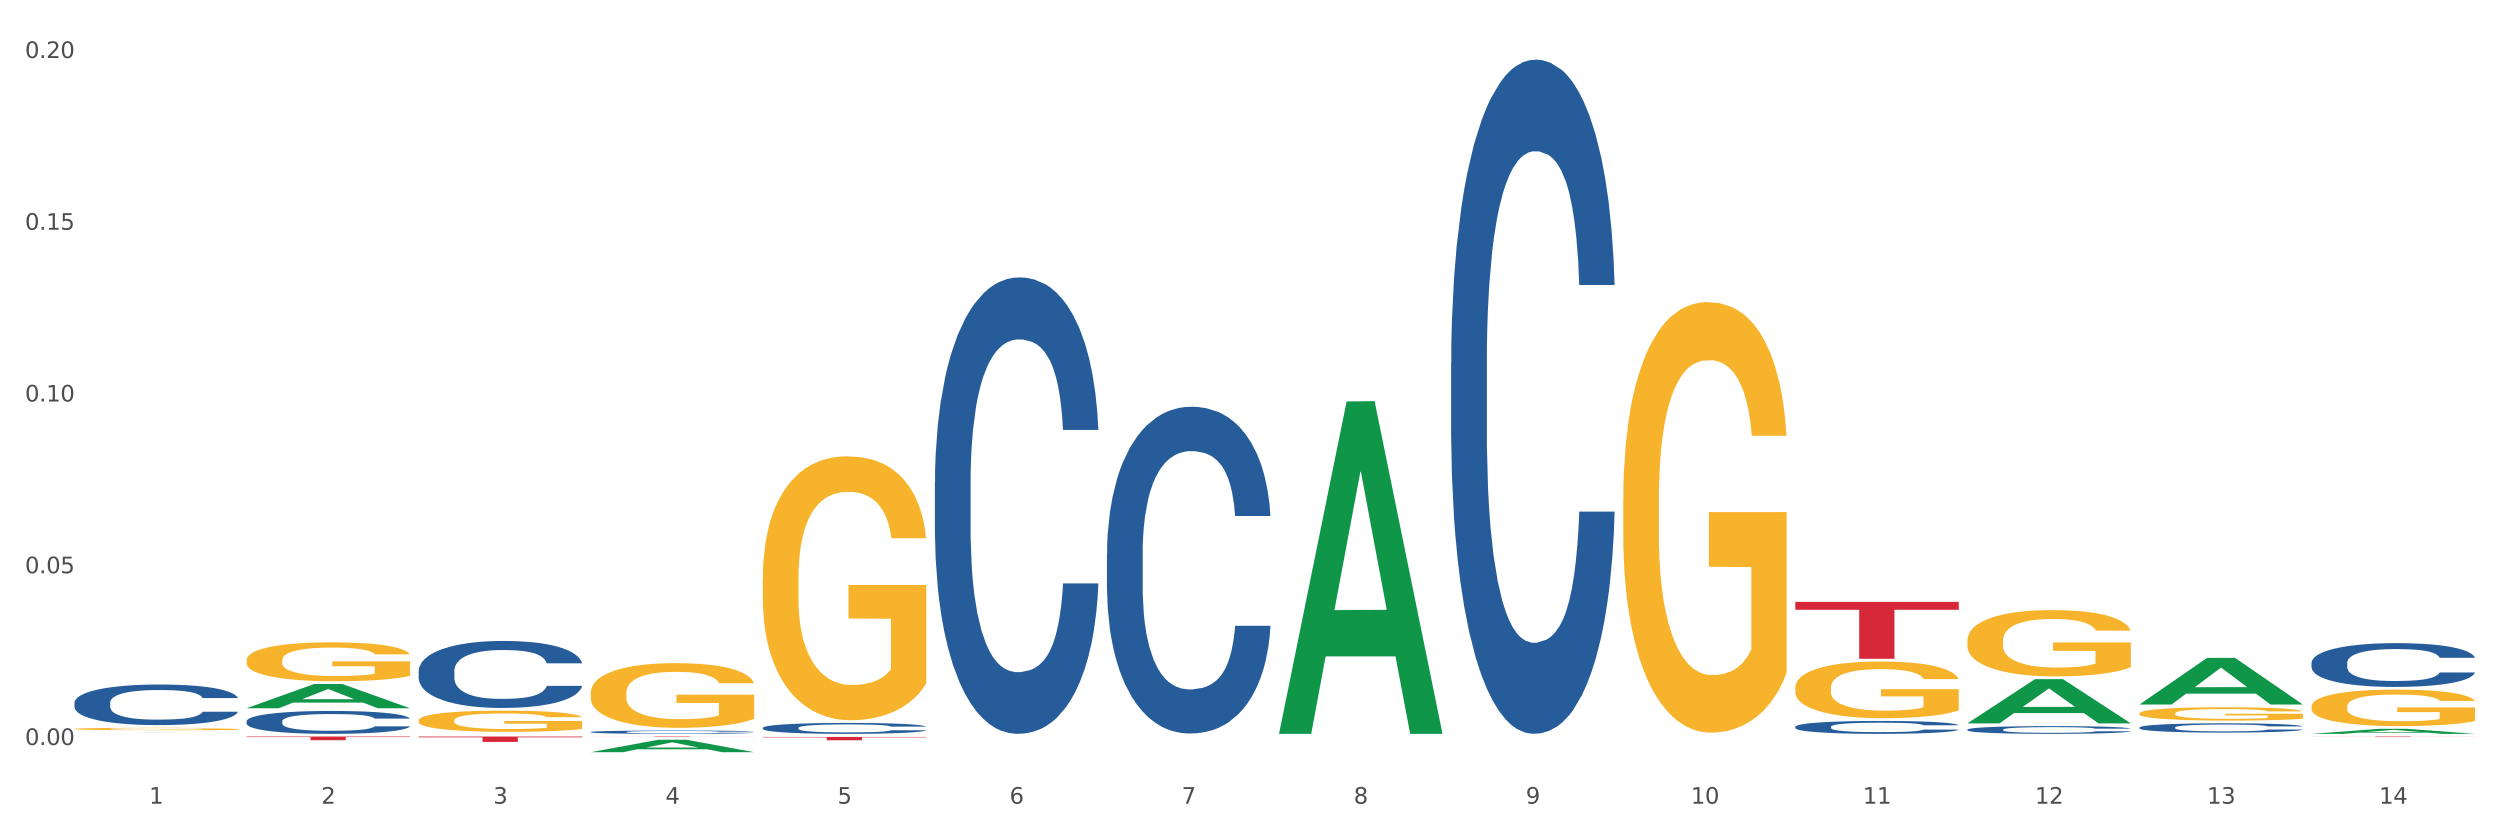 <?xml version="1.0" encoding="utf-8" standalone="no"?>
<!DOCTYPE svg PUBLIC "-//W3C//DTD SVG 1.1//EN"
  "http://www.w3.org/Graphics/SVG/1.1/DTD/svg11.dtd">
<svg xmlns:xlink="http://www.w3.org/1999/xlink" width="1080pt" height="360pt" viewBox="0 0 1080 360" xmlns="http://www.w3.org/2000/svg" version="1.1">
 <rect x="0" y="0" width="1080" height="360" fill="#333333" stroke="none"/>
 <defs>
  <style type="text/css">*{stroke-linejoin: round; stroke-linecap: butt}</style>
 </defs>
 <g id="figure_1">
  <g id="patch_1">
   <path d="M 0 360 
L 1080 360 
L 1080 0 
L 0 0 
z
" style="fill: #ffffff; stroke: #ffffff; stroke-linejoin: miter"/>
  </g>
  <g id="axes_1">
   <g id="matplotlib.axis_1">
    <g id="xtick_1">
     <g id="text_1">
      <!-- 1 -->
      <g style="fill: #4d4d4d" transform="translate(64.432 347.204) scale(0.096 -0.096)">
       <defs>
        <path id="DejaVuSans-31" d="M 794 531 
L 1825 531 
L 1825 4091 
L 703 3866 
L 703 4441 
L 1819 4666 
L 2450 4666 
L 2450 531 
L 3481 531 
L 3481 0 
L 794 0 
L 794 531 
z
" transform="scale(0.016)"/>
       </defs>
       <use xlink:href="#DejaVuSans-31"/>
      </g>
     </g>
    </g>
    <g id="xtick_2">
     <g id="text_2">
      <!-- 2 -->
      <g style="fill: #4d4d4d" transform="translate(138.771 347.204) scale(0.096 -0.096)">
       <defs>
        <path id="DejaVuSans-32" d="M 1228 531 
L 3431 531 
L 3431 0 
L 469 0 
L 469 531 
Q 828 903 1448 1529 
Q 2069 2156 2228 2338 
Q 2531 2678 2651 2914 
Q 2772 3150 2772 3378 
Q 2772 3750 2511 3984 
Q 2250 4219 1831 4219 
Q 1534 4219 1204 4116 
Q 875 4013 500 3803 
L 500 4441 
Q 881 4594 1212 4672 
Q 1544 4750 1819 4750 
Q 2544 4750 2975 4387 
Q 3406 4025 3406 3419 
Q 3406 3131 3298 2873 
Q 3191 2616 2906 2266 
Q 2828 2175 2409 1742 
Q 1991 1309 1228 531 
z
" transform="scale(0.016)"/>
       </defs>
       <use xlink:href="#DejaVuSans-32"/>
      </g>
     </g>
    </g>
    <g id="xtick_3">
     <g id="text_3">
      <!-- 3 -->
      <g style="fill: #4d4d4d" transform="translate(213.109 347.204) scale(0.096 -0.096)">
       <defs>
        <path id="DejaVuSans-33" d="M 2597 2516 
Q 3050 2419 3304 2112 
Q 3559 1806 3559 1356 
Q 3559 666 3084 287 
Q 2609 -91 1734 -91 
Q 1441 -91 1130 -33 
Q 819 25 488 141 
L 488 750 
Q 750 597 1062 519 
Q 1375 441 1716 441 
Q 2309 441 2620 675 
Q 2931 909 2931 1356 
Q 2931 1769 2642 2001 
Q 2353 2234 1838 2234 
L 1294 2234 
L 1294 2753 
L 1863 2753 
Q 2328 2753 2575 2939 
Q 2822 3125 2822 3475 
Q 2822 3834 2567 4026 
Q 2313 4219 1838 4219 
Q 1578 4219 1281 4162 
Q 984 4106 628 3988 
L 628 4550 
Q 988 4650 1302 4700 
Q 1616 4750 1894 4750 
Q 2613 4750 3031 4423 
Q 3450 4097 3450 3541 
Q 3450 3153 3228 2886 
Q 3006 2619 2597 2516 
z
" transform="scale(0.016)"/>
       </defs>
       <use xlink:href="#DejaVuSans-33"/>
      </g>
     </g>
    </g>
    <g id="xtick_4">
     <g id="text_4">
      <!-- 4 -->
      <g style="fill: #4d4d4d" transform="translate(287.448 347.204) scale(0.096 -0.096)">
       <defs>
        <path id="DejaVuSans-34" d="M 2419 4116 
L 825 1625 
L 2419 1625 
L 2419 4116 
z
M 2253 4666 
L 3047 4666 
L 3047 1625 
L 3713 1625 
L 3713 1100 
L 3047 1100 
L 3047 0 
L 2419 0 
L 2419 1100 
L 313 1100 
L 313 1709 
L 2253 4666 
z
" transform="scale(0.016)"/>
       </defs>
       <use xlink:href="#DejaVuSans-34"/>
      </g>
     </g>
    </g>
    <g id="xtick_5">
     <g id="text_5">
      <!-- 5 -->
      <g style="fill: #4d4d4d" transform="translate(361.787 347.204) scale(0.096 -0.096)">
       <defs>
        <path id="DejaVuSans-35" d="M 691 4666 
L 3169 4666 
L 3169 4134 
L 1269 4134 
L 1269 2991 
Q 1406 3038 1543 3061 
Q 1681 3084 1819 3084 
Q 2600 3084 3056 2656 
Q 3513 2228 3513 1497 
Q 3513 744 3044 326 
Q 2575 -91 1722 -91 
Q 1428 -91 1123 -41 
Q 819 9 494 109 
L 494 744 
Q 775 591 1075 516 
Q 1375 441 1709 441 
Q 2250 441 2565 725 
Q 2881 1009 2881 1497 
Q 2881 1984 2565 2268 
Q 2250 2553 1709 2553 
Q 1456 2553 1204 2497 
Q 953 2441 691 2322 
L 691 4666 
z
" transform="scale(0.016)"/>
       </defs>
       <use xlink:href="#DejaVuSans-35"/>
      </g>
     </g>
    </g>
    <g id="xtick_6">
     <g id="text_6">
      <!-- 6 -->
      <g style="fill: #4d4d4d" transform="translate(436.125 347.204) scale(0.096 -0.096)">
       <defs>
        <path id="DejaVuSans-36" d="M 2113 2584 
Q 1688 2584 1439 2293 
Q 1191 2003 1191 1497 
Q 1191 994 1439 701 
Q 1688 409 2113 409 
Q 2538 409 2786 701 
Q 3034 994 3034 1497 
Q 3034 2003 2786 2293 
Q 2538 2584 2113 2584 
z
M 3366 4563 
L 3366 3988 
Q 3128 4100 2886 4159 
Q 2644 4219 2406 4219 
Q 1781 4219 1451 3797 
Q 1122 3375 1075 2522 
Q 1259 2794 1537 2939 
Q 1816 3084 2150 3084 
Q 2853 3084 3261 2657 
Q 3669 2231 3669 1497 
Q 3669 778 3244 343 
Q 2819 -91 2113 -91 
Q 1303 -91 875 529 
Q 447 1150 447 2328 
Q 447 3434 972 4092 
Q 1497 4750 2381 4750 
Q 2619 4750 2861 4703 
Q 3103 4656 3366 4563 
z
" transform="scale(0.016)"/>
       </defs>
       <use xlink:href="#DejaVuSans-36"/>
      </g>
     </g>
    </g>
    <g id="xtick_7">
     <g id="text_7">
      <!-- 7 -->
      <g style="fill: #4d4d4d" transform="translate(510.464 347.204) scale(0.096 -0.096)">
       <defs>
        <path id="DejaVuSans-37" d="M 525 4666 
L 3525 4666 
L 3525 4397 
L 1831 0 
L 1172 0 
L 2766 4134 
L 525 4134 
L 525 4666 
z
" transform="scale(0.016)"/>
       </defs>
       <use xlink:href="#DejaVuSans-37"/>
      </g>
     </g>
    </g>
    <g id="xtick_8">
     <g id="text_8">
      <!-- 8 -->
      <g style="fill: #4d4d4d" transform="translate(584.803 347.204) scale(0.096 -0.096)">
       <defs>
        <path id="DejaVuSans-38" d="M 2034 2216 
Q 1584 2216 1326 1975 
Q 1069 1734 1069 1313 
Q 1069 891 1326 650 
Q 1584 409 2034 409 
Q 2484 409 2743 651 
Q 3003 894 3003 1313 
Q 3003 1734 2745 1975 
Q 2488 2216 2034 2216 
z
M 1403 2484 
Q 997 2584 770 2862 
Q 544 3141 544 3541 
Q 544 4100 942 4425 
Q 1341 4750 2034 4750 
Q 2731 4750 3128 4425 
Q 3525 4100 3525 3541 
Q 3525 3141 3298 2862 
Q 3072 2584 2669 2484 
Q 3125 2378 3379 2068 
Q 3634 1759 3634 1313 
Q 3634 634 3220 271 
Q 2806 -91 2034 -91 
Q 1263 -91 848 271 
Q 434 634 434 1313 
Q 434 1759 690 2068 
Q 947 2378 1403 2484 
z
M 1172 3481 
Q 1172 3119 1398 2916 
Q 1625 2713 2034 2713 
Q 2441 2713 2670 2916 
Q 2900 3119 2900 3481 
Q 2900 3844 2670 4047 
Q 2441 4250 2034 4250 
Q 1625 4250 1398 4047 
Q 1172 3844 1172 3481 
z
" transform="scale(0.016)"/>
       </defs>
       <use xlink:href="#DejaVuSans-38"/>
      </g>
     </g>
    </g>
    <g id="xtick_9">
     <g id="text_9">
      <!-- 9 -->
      <g style="fill: #4d4d4d" transform="translate(659.142 347.204) scale(0.096 -0.096)">
       <defs>
        <path id="DejaVuSans-39" d="M 703 97 
L 703 672 
Q 941 559 1184 500 
Q 1428 441 1663 441 
Q 2288 441 2617 861 
Q 2947 1281 2994 2138 
Q 2813 1869 2534 1725 
Q 2256 1581 1919 1581 
Q 1219 1581 811 2004 
Q 403 2428 403 3163 
Q 403 3881 828 4315 
Q 1253 4750 1959 4750 
Q 2769 4750 3195 4129 
Q 3622 3509 3622 2328 
Q 3622 1225 3098 567 
Q 2575 -91 1691 -91 
Q 1453 -91 1209 -44 
Q 966 3 703 97 
z
M 1959 2075 
Q 2384 2075 2632 2365 
Q 2881 2656 2881 3163 
Q 2881 3666 2632 3958 
Q 2384 4250 1959 4250 
Q 1534 4250 1286 3958 
Q 1038 3666 1038 3163 
Q 1038 2656 1286 2365 
Q 1534 2075 1959 2075 
z
" transform="scale(0.016)"/>
       </defs>
       <use xlink:href="#DejaVuSans-39"/>
      </g>
     </g>
    </g>
    <g id="xtick_10">
     <g id="text_10">
      <!-- 10 -->
      <g style="fill: #4d4d4d" transform="translate(730.426 347.204) scale(0.096 -0.096)">
       <defs>
        <path id="DejaVuSans-30" d="M 2034 4250 
Q 1547 4250 1301 3770 
Q 1056 3291 1056 2328 
Q 1056 1369 1301 889 
Q 1547 409 2034 409 
Q 2525 409 2770 889 
Q 3016 1369 3016 2328 
Q 3016 3291 2770 3770 
Q 2525 4250 2034 4250 
z
M 2034 4750 
Q 2819 4750 3233 4129 
Q 3647 3509 3647 2328 
Q 3647 1150 3233 529 
Q 2819 -91 2034 -91 
Q 1250 -91 836 529 
Q 422 1150 422 2328 
Q 422 3509 836 4129 
Q 1250 4750 2034 4750 
z
" transform="scale(0.016)"/>
       </defs>
       <use xlink:href="#DejaVuSans-31"/>
       <use xlink:href="#DejaVuSans-30" transform="translate(63.623 0)"/>
      </g>
     </g>
    </g>
    <g id="xtick_11">
     <g id="text_11">
      <!-- 11 -->
      <g style="fill: #4d4d4d" transform="translate(804.765 347.204) scale(0.096 -0.096)">
       <use xlink:href="#DejaVuSans-31"/>
       <use xlink:href="#DejaVuSans-31" transform="translate(63.623 0)"/>
      </g>
     </g>
    </g>
    <g id="xtick_12">
     <g id="text_12">
      <!-- 12 -->
      <g style="fill: #4d4d4d" transform="translate(879.104 347.204) scale(0.096 -0.096)">
       <use xlink:href="#DejaVuSans-31"/>
       <use xlink:href="#DejaVuSans-32" transform="translate(63.623 0)"/>
      </g>
     </g>
    </g>
    <g id="xtick_13">
     <g id="text_13">
      <!-- 13 -->
      <g style="fill: #4d4d4d" transform="translate(953.442 347.204) scale(0.096 -0.096)">
       <use xlink:href="#DejaVuSans-31"/>
       <use xlink:href="#DejaVuSans-33" transform="translate(63.623 0)"/>
      </g>
     </g>
    </g>
    <g id="xtick_14">
     <g id="text_14">
      <!-- 14 -->
      <g style="fill: #4d4d4d" transform="translate(1027.781 347.204) scale(0.096 -0.096)">
       <use xlink:href="#DejaVuSans-31"/>
       <use xlink:href="#DejaVuSans-34" transform="translate(63.623 0)"/>
      </g>
     </g>
    </g>
    <g id="xtick_15"/>
    <g id="xtick_16"/>
    <g id="xtick_17"/>
    <g id="xtick_18"/>
    <g id="xtick_19"/>
    <g id="xtick_20"/>
    <g id="xtick_21"/>
    <g id="xtick_22"/>
    <g id="xtick_23"/>
    <g id="xtick_24"/>
    <g id="xtick_25"/>
    <g id="xtick_26"/>
    <g id="xtick_27"/>
   </g>
   <g id="matplotlib.axis_2">
    <g id="ytick_1">
     <g id="text_15">
      <!-- 0.00 -->
      <g style="fill: #4d4d4d" transform="translate(10.8 321.841) scale(0.096 -0.096)">
       <defs>
        <path id="DejaVuSans-2e" d="M 684 794 
L 1344 794 
L 1344 0 
L 684 0 
L 684 794 
z
" transform="scale(0.016)"/>
       </defs>
       <use xlink:href="#DejaVuSans-30"/>
       <use xlink:href="#DejaVuSans-2e" transform="translate(63.623 0)"/>
       <use xlink:href="#DejaVuSans-30" transform="translate(95.41 0)"/>
       <use xlink:href="#DejaVuSans-30" transform="translate(159.033 0)"/>
      </g>
     </g>
    </g>
    <g id="ytick_2">
     <g id="text_16">
      <!-- 0.05 -->
      <g style="fill: #4d4d4d" transform="translate(10.8 247.647) scale(0.096 -0.096)">
       <use xlink:href="#DejaVuSans-30"/>
       <use xlink:href="#DejaVuSans-2e" transform="translate(63.623 0)"/>
       <use xlink:href="#DejaVuSans-30" transform="translate(95.41 0)"/>
       <use xlink:href="#DejaVuSans-35" transform="translate(159.033 0)"/>
      </g>
     </g>
    </g>
    <g id="ytick_3">
     <g id="text_17">
      <!-- 0.10 -->
      <g style="fill: #4d4d4d" transform="translate(10.8 173.453) scale(0.096 -0.096)">
       <use xlink:href="#DejaVuSans-30"/>
       <use xlink:href="#DejaVuSans-2e" transform="translate(63.623 0)"/>
       <use xlink:href="#DejaVuSans-31" transform="translate(95.41 0)"/>
       <use xlink:href="#DejaVuSans-30" transform="translate(159.033 0)"/>
      </g>
     </g>
    </g>
    <g id="ytick_4">
     <g id="text_18">
      <!-- 0.15 -->
      <g style="fill: #4d4d4d" transform="translate(10.8 99.259) scale(0.096 -0.096)">
       <use xlink:href="#DejaVuSans-30"/>
       <use xlink:href="#DejaVuSans-2e" transform="translate(63.623 0)"/>
       <use xlink:href="#DejaVuSans-31" transform="translate(95.41 0)"/>
       <use xlink:href="#DejaVuSans-35" transform="translate(159.033 0)"/>
      </g>
     </g>
    </g>
    <g id="ytick_5">
     <g id="text_19">
      <!-- 0.20 -->
      <g style="fill: #4d4d4d" transform="translate(10.8 25.065) scale(0.096 -0.096)">
       <use xlink:href="#DejaVuSans-30"/>
       <use xlink:href="#DejaVuSans-2e" transform="translate(63.623 0)"/>
       <use xlink:href="#DejaVuSans-32" transform="translate(95.41 0)"/>
       <use xlink:href="#DejaVuSans-30" transform="translate(159.033 0)"/>
      </g>
     </g>
    </g>
    <g id="ytick_6"/>
    <g id="ytick_7"/>
    <g id="ytick_8"/>
    <g id="ytick_9"/>
   </g>
   <g id="PolyCollection_1">
    <path d="M 255.191 299.394 
L 255.275 299.368 
L 255.275 298.45 
L 255.441 297.659 
L 256.275 295.745 
L 257.526 294.163 
L 258.443 293.322 
L 259.36 292.633 
L 260.444 291.944 
L 261.778 291.229 
L 264.196 290.183 
L 265.697 289.647 
L 267.531 289.086 
L 270.866 288.27 
L 273.284 287.81 
L 275.786 287.428 
L 279.871 286.968 
L 282.539 286.764 
L 285.374 286.611 
L 288.793 286.509 
L 291.377 286.484 
L 297.047 286.56 
L 301.883 286.79 
L 304.218 286.968 
L 307.219 287.275 
L 308.804 287.479 
L 311.388 287.887 
L 314.057 288.423 
L 315.891 288.882 
L 318.642 289.75 
L 320.727 290.617 
L 322.645 291.689 
L 323.645 292.429 
L 324.395 293.117 
L 325.062 293.908 
L 325.73 295.159 
L 310.721 295.159 
L 310.138 294.266 
L 309.221 293.424 
L 307.886 292.607 
L 306.719 292.097 
L 304.718 291.459 
L 302.884 291.051 
L 300.966 290.745 
L 298.631 290.489 
L 296.797 290.362 
L 294.212 290.26 
L 289.126 290.285 
L 285.708 290.489 
L 283.373 290.745 
L 281.872 290.974 
L 280.538 291.229 
L 279.037 291.587 
L 277.286 292.122 
L 276.036 292.607 
L 274.785 293.219 
L 273.785 293.832 
L 272.867 294.546 
L 272.117 295.312 
L 271.533 296.103 
L 271.033 297.072 
L 270.616 298.679 
L 270.616 302.175 
L 270.783 302.966 
L 271.2 304.012 
L 271.7 304.803 
L 272.534 305.747 
L 273.284 306.385 
L 274.702 307.303 
L 276.286 308.069 
L 277.537 308.553 
L 278.787 308.962 
L 280.955 309.523 
L 283.373 309.982 
L 285.458 310.263 
L 288.292 310.518 
L 290.21 310.62 
L 291.878 310.671 
L 295.963 310.671 
L 298.882 310.595 
L 302.133 310.416 
L 304.635 310.186 
L 306.719 309.906 
L 309.054 309.446 
L 310.555 309.013 
L 310.555 303.68 
L 292.211 303.655 
L 292.211 300.108 
L 325.813 300.108 
L 325.813 310.518 
L 324.395 311.054 
L 322.811 311.539 
L 321.144 311.972 
L 318.642 312.508 
L 315.641 313.018 
L 312.973 313.376 
L 310.138 313.682 
L 306.803 313.962 
L 302.467 314.218 
L 299.799 314.32 
L 296.464 314.396 
L 292.545 314.422 
L 289.126 314.371 
L 285.791 314.243 
L 282.289 314.013 
L 278.871 313.682 
L 276.286 313.35 
L 273.701 312.942 
L 270.95 312.406 
L 268.782 311.896 
L 267.114 311.437 
L 265.28 310.85 
L 263.279 310.084 
L 261.778 309.395 
L 260.444 308.681 
L 259.027 307.762 
L 258.026 306.972 
L 257.025 305.977 
L 256.442 305.237 
L 255.775 304.088 
L 255.275 302.481 
L 255.191 299.394 
z
" clip-path="url(#pfddf114fe6)" style="fill: #f7b32b"/>
    <path d="M 180.852 311.23 
L 180.936 311.222 
L 180.936 310.921 
L 181.103 310.662 
L 181.936 310.035 
L 183.187 309.516 
L 184.104 309.241 
L 185.021 309.015 
L 186.105 308.789 
L 187.439 308.555 
L 189.857 308.212 
L 191.358 308.037 
L 193.192 307.853 
L 196.528 307.586 
L 198.946 307.435 
L 201.447 307.31 
L 205.533 307.159 
L 208.201 307.092 
L 211.036 307.042 
L 214.454 307.009 
L 217.039 307 
L 222.709 307.025 
L 227.545 307.101 
L 229.879 307.159 
L 232.881 307.26 
L 234.465 307.326 
L 237.05 307.46 
L 239.718 307.636 
L 241.552 307.786 
L 244.304 308.07 
L 246.388 308.355 
L 248.306 308.706 
L 249.306 308.948 
L 250.057 309.174 
L 250.724 309.433 
L 251.391 309.842 
L 236.383 309.842 
L 235.799 309.55 
L 234.882 309.274 
L 233.548 309.007 
L 232.38 308.839 
L 230.379 308.63 
L 228.545 308.497 
L 226.627 308.396 
L 224.293 308.313 
L 222.458 308.271 
L 219.874 308.237 
L 214.788 308.246 
L 211.369 308.313 
L 209.034 308.396 
L 207.534 308.472 
L 206.2 308.555 
L 204.699 308.672 
L 202.948 308.848 
L 201.697 309.007 
L 200.446 309.207 
L 199.446 309.408 
L 198.529 309.642 
L 197.778 309.893 
L 197.195 310.152 
L 196.694 310.469 
L 196.277 310.996 
L 196.277 312.141 
L 196.444 312.4 
L 196.861 312.743 
L 197.361 313.002 
L 198.195 313.311 
L 198.946 313.52 
L 200.363 313.821 
L 201.947 314.072 
L 203.198 314.231 
L 204.449 314.364 
L 206.616 314.548 
L 209.034 314.699 
L 211.119 314.791 
L 213.954 314.874 
L 215.871 314.908 
L 217.539 314.925 
L 221.625 314.925 
L 224.543 314.899 
L 227.795 314.841 
L 230.296 314.766 
L 232.38 314.674 
L 234.715 314.523 
L 236.216 314.381 
L 236.216 312.634 
L 217.873 312.626 
L 217.873 311.464 
L 251.474 311.464 
L 251.474 314.874 
L 250.057 315.05 
L 248.473 315.209 
L 246.805 315.351 
L 244.304 315.526 
L 241.302 315.694 
L 238.634 315.811 
L 235.799 315.911 
L 232.464 316.003 
L 228.128 316.086 
L 225.46 316.12 
L 222.125 316.145 
L 218.206 316.153 
L 214.788 316.137 
L 211.452 316.095 
L 207.951 316.02 
L 204.532 315.911 
L 201.947 315.802 
L 199.362 315.668 
L 196.611 315.493 
L 194.443 315.326 
L 192.776 315.175 
L 190.941 314.983 
L 188.94 314.732 
L 187.439 314.507 
L 186.105 314.273 
L 184.688 313.972 
L 183.687 313.712 
L 182.687 313.386 
L 182.103 313.144 
L 181.436 312.768 
L 180.936 312.241 
L 180.852 311.23 
z
" clip-path="url(#pfddf114fe6)" style="fill: #f7b32b"/>
    <path d="M 329.53 249.815 
L 329.613 249.711 
L 329.613 245.962 
L 329.78 242.734 
L 330.614 234.925 
L 331.864 228.469 
L 332.782 225.033 
L 333.699 222.222 
L 334.783 219.411 
L 336.117 216.495 
L 338.535 212.226 
L 340.036 210.039 
L 341.87 207.749 
L 345.205 204.417 
L 347.623 202.543 
L 350.124 200.981 
L 354.21 199.106 
L 356.878 198.273 
L 359.713 197.649 
L 363.131 197.232 
L 365.716 197.128 
L 371.386 197.44 
L 376.222 198.378 
L 378.557 199.106 
L 381.558 200.356 
L 383.142 201.189 
L 385.727 202.855 
L 388.395 205.041 
L 390.23 206.916 
L 392.981 210.456 
L 395.066 213.996 
L 396.983 218.369 
L 397.984 221.389 
L 398.734 224.2 
L 399.401 227.428 
L 400.068 232.53 
L 385.06 232.53 
L 384.476 228.886 
L 383.559 225.45 
L 382.225 222.118 
L 381.058 220.035 
L 379.057 217.432 
L 377.222 215.766 
L 375.305 214.517 
L 372.97 213.476 
L 371.136 212.955 
L 368.551 212.538 
L 363.465 212.643 
L 360.046 213.476 
L 357.712 214.517 
L 356.211 215.454 
L 354.877 216.495 
L 353.376 217.953 
L 351.625 220.139 
L 350.375 222.118 
L 349.124 224.617 
L 348.123 227.116 
L 347.206 230.031 
L 346.456 233.155 
L 345.872 236.383 
L 345.372 240.339 
L 344.955 246.899 
L 344.955 261.164 
L 345.122 264.392 
L 345.539 268.661 
L 346.039 271.889 
L 346.873 275.742 
L 347.623 278.345 
L 349.04 282.093 
L 350.625 285.217 
L 351.875 287.195 
L 353.126 288.861 
L 355.294 291.152 
L 357.712 293.026 
L 359.796 294.171 
L 362.631 295.213 
L 364.549 295.629 
L 366.216 295.837 
L 370.302 295.837 
L 373.22 295.525 
L 376.472 294.796 
L 378.973 293.859 
L 381.058 292.714 
L 383.392 290.84 
L 384.893 289.069 
L 384.893 267.308 
L 366.55 267.203 
L 366.55 252.73 
L 400.152 252.73 
L 400.152 295.213 
L 398.734 297.399 
L 397.15 299.378 
L 395.482 301.148 
L 392.981 303.334 
L 389.979 305.417 
L 387.311 306.875 
L 384.476 308.124 
L 381.141 309.269 
L 376.806 310.311 
L 374.137 310.727 
L 370.802 311.04 
L 366.884 311.144 
L 363.465 310.935 
L 360.13 310.415 
L 356.628 309.478 
L 353.209 308.124 
L 350.625 306.77 
L 348.04 305.104 
L 345.288 302.918 
L 343.121 300.835 
L 341.453 298.961 
L 339.619 296.566 
L 337.618 293.443 
L 336.117 290.631 
L 334.783 287.716 
L 333.365 283.967 
L 332.365 280.739 
L 331.364 276.679 
L 330.781 273.659 
L 330.113 268.974 
L 329.613 262.414 
L 329.53 249.815 
z
" clip-path="url(#pfddf114fe6)" style="fill: #f7b32b"/>
    <path d="M 701.223 216.456 
L 701.307 216.286 
L 701.307 210.171 
L 701.474 204.905 
L 702.307 192.165 
L 703.558 181.633 
L 704.475 176.027 
L 705.392 171.441 
L 706.476 166.854 
L 707.81 162.098 
L 710.228 155.133 
L 711.729 151.566 
L 713.563 147.829 
L 716.899 142.393 
L 719.317 139.336 
L 721.818 136.788 
L 725.903 133.73 
L 728.572 132.371 
L 731.406 131.352 
L 734.825 130.672 
L 737.41 130.502 
L 743.08 131.012 
L 747.915 132.541 
L 750.25 133.73 
L 753.252 135.768 
L 754.836 137.127 
L 757.421 139.845 
L 760.089 143.412 
L 761.923 146.47 
L 764.675 152.246 
L 766.759 158.021 
L 768.677 165.156 
L 769.677 170.082 
L 770.428 174.668 
L 771.095 179.934 
L 771.762 188.258 
L 756.754 188.258 
L 756.17 182.312 
L 755.253 176.707 
L 753.919 171.271 
L 752.751 167.874 
L 750.75 163.627 
L 748.916 160.909 
L 746.998 158.87 
L 744.664 157.172 
L 742.829 156.322 
L 740.245 155.643 
L 735.159 155.813 
L 731.74 157.172 
L 729.405 158.87 
L 727.905 160.399 
L 726.571 162.098 
L 725.07 164.476 
L 723.319 168.043 
L 722.068 171.271 
L 720.817 175.348 
L 719.817 179.425 
L 718.9 184.181 
L 718.149 189.277 
L 717.566 194.543 
L 717.065 200.998 
L 716.648 211.7 
L 716.648 234.972 
L 716.815 240.237 
L 717.232 247.202 
L 717.732 252.468 
L 718.566 258.753 
L 719.317 263 
L 720.734 269.115 
L 722.318 274.211 
L 723.569 277.439 
L 724.82 280.157 
L 726.987 283.894 
L 729.405 286.951 
L 731.49 288.82 
L 734.325 290.519 
L 736.242 291.198 
L 737.91 291.538 
L 741.996 291.538 
L 744.914 291.028 
L 748.166 289.839 
L 750.667 288.31 
L 752.751 286.442 
L 755.086 283.384 
L 756.587 280.496 
L 756.587 244.994 
L 738.244 244.824 
L 738.244 221.212 
L 771.845 221.212 
L 771.845 290.519 
L 770.428 294.086 
L 768.844 297.313 
L 767.176 300.201 
L 764.675 303.768 
L 761.673 307.166 
L 759.005 309.544 
L 756.17 311.582 
L 752.835 313.451 
L 748.499 315.149 
L 745.831 315.829 
L 742.496 316.339 
L 738.577 316.508 
L 735.159 316.169 
L 731.823 315.319 
L 728.321 313.79 
L 724.903 311.582 
L 722.318 309.374 
L 719.733 306.656 
L 716.982 303.089 
L 714.814 299.691 
L 713.147 296.634 
L 711.312 292.727 
L 709.311 287.631 
L 707.81 283.044 
L 706.476 278.288 
L 705.059 272.173 
L 704.058 266.907 
L 703.058 260.282 
L 702.474 255.356 
L 701.807 247.712 
L 701.307 237.01 
L 701.223 216.456 
z
" clip-path="url(#pfddf114fe6)" style="fill: #f7b32b"/>
    <path d="M 106.514 285.262 
L 106.597 285.247 
L 106.597 284.694 
L 106.764 284.218 
L 107.598 283.067 
L 108.848 282.115 
L 109.765 281.609 
L 110.683 281.194 
L 111.767 280.78 
L 113.101 280.35 
L 115.519 279.721 
L 117.019 279.399 
L 118.854 279.061 
L 122.189 278.57 
L 124.607 278.293 
L 127.108 278.063 
L 131.194 277.787 
L 133.862 277.664 
L 136.697 277.572 
L 140.115 277.511 
L 142.7 277.495 
L 148.37 277.541 
L 153.206 277.68 
L 155.54 277.787 
L 158.542 277.971 
L 160.126 278.094 
L 162.711 278.34 
L 165.379 278.662 
L 167.213 278.938 
L 169.965 279.46 
L 172.049 279.982 
L 173.967 280.627 
L 174.968 281.072 
L 175.718 281.486 
L 176.385 281.962 
L 177.052 282.714 
L 162.044 282.714 
L 161.46 282.177 
L 160.543 281.67 
L 159.209 281.179 
L 158.042 280.872 
L 156.041 280.488 
L 154.206 280.243 
L 152.289 280.059 
L 149.954 279.905 
L 148.12 279.828 
L 145.535 279.767 
L 140.449 279.782 
L 137.03 279.905 
L 134.696 280.059 
L 133.195 280.197 
L 131.861 280.35 
L 130.36 280.565 
L 128.609 280.887 
L 127.358 281.179 
L 126.108 281.547 
L 125.107 281.916 
L 124.19 282.346 
L 123.44 282.806 
L 122.856 283.282 
L 122.356 283.865 
L 121.939 284.832 
L 121.939 286.935 
L 122.106 287.411 
L 122.522 288.04 
L 123.023 288.516 
L 123.856 289.084 
L 124.607 289.467 
L 126.024 290.02 
L 127.609 290.481 
L 128.859 290.772 
L 130.11 291.018 
L 132.278 291.355 
L 134.696 291.632 
L 136.78 291.801 
L 139.615 291.954 
L 141.533 292.015 
L 143.2 292.046 
L 147.286 292.046 
L 150.204 292 
L 153.456 291.893 
L 155.957 291.754 
L 158.042 291.586 
L 160.376 291.309 
L 161.877 291.048 
L 161.877 287.841 
L 143.534 287.825 
L 143.534 285.692 
L 177.135 285.692 
L 177.135 291.954 
L 175.718 292.276 
L 174.134 292.568 
L 172.466 292.829 
L 169.965 293.151 
L 166.963 293.458 
L 164.295 293.673 
L 161.46 293.857 
L 158.125 294.026 
L 153.789 294.18 
L 151.121 294.241 
L 147.786 294.287 
L 143.867 294.302 
L 140.449 294.272 
L 137.114 294.195 
L 133.612 294.057 
L 130.193 293.857 
L 127.609 293.658 
L 125.024 293.412 
L 122.272 293.09 
L 120.104 292.783 
L 118.437 292.507 
L 116.603 292.154 
L 114.601 291.693 
L 113.101 291.279 
L 111.767 290.849 
L 110.349 290.296 
L 109.349 289.821 
L 108.348 289.222 
L 107.764 288.777 
L 107.097 288.086 
L 106.597 287.119 
L 106.514 285.262 
z
" clip-path="url(#pfddf114fe6)" style="fill: #f7b32b"/>
    <path d="M 32.175 314.889 
L 32.258 314.888 
L 32.258 314.855 
L 32.425 314.825 
L 33.259 314.755 
L 34.51 314.697 
L 35.427 314.666 
L 36.344 314.641 
L 37.428 314.615 
L 38.762 314.589 
L 41.18 314.551 
L 42.681 314.531 
L 44.515 314.51 
L 47.85 314.48 
L 50.268 314.463 
L 52.77 314.449 
L 56.855 314.433 
L 59.523 314.425 
L 62.358 314.419 
L 65.777 314.416 
L 68.361 314.415 
L 74.031 314.418 
L 78.867 314.426 
L 81.202 314.433 
L 84.203 314.444 
L 85.788 314.451 
L 88.372 314.466 
L 91.04 314.486 
L 92.875 314.503 
L 95.626 314.535 
L 97.711 314.567 
L 99.628 314.606 
L 100.629 314.633 
L 101.379 314.659 
L 102.046 314.688 
L 102.713 314.734 
L 87.705 314.734 
L 87.122 314.701 
L 86.204 314.67 
L 84.87 314.64 
L 83.703 314.621 
L 81.702 314.598 
L 79.868 314.583 
L 77.95 314.571 
L 75.615 314.562 
L 73.781 314.557 
L 71.196 314.554 
L 66.11 314.554 
L 62.692 314.562 
L 60.357 314.571 
L 58.856 314.58 
L 57.522 314.589 
L 56.021 314.602 
L 54.27 314.622 
L 53.02 314.64 
L 51.769 314.662 
L 50.768 314.685 
L 49.851 314.711 
L 49.101 314.739 
L 48.517 314.768 
L 48.017 314.804 
L 47.6 314.863 
L 47.6 314.991 
L 47.767 315.021 
L 48.184 315.059 
L 48.684 315.088 
L 49.518 315.123 
L 50.268 315.146 
L 51.686 315.18 
L 53.27 315.208 
L 54.52 315.226 
L 55.771 315.241 
L 57.939 315.262 
L 60.357 315.278 
L 62.441 315.289 
L 65.276 315.298 
L 67.194 315.302 
L 68.862 315.304 
L 72.947 315.304 
L 75.865 315.301 
L 79.117 315.294 
L 81.619 315.286 
L 83.703 315.276 
L 86.038 315.259 
L 87.538 315.243 
L 87.538 315.047 
L 69.195 315.046 
L 69.195 314.916 
L 102.797 314.916 
L 102.797 315.298 
L 101.379 315.318 
L 99.795 315.336 
L 98.128 315.352 
L 95.626 315.371 
L 92.625 315.39 
L 89.956 315.403 
L 87.122 315.414 
L 83.786 315.425 
L 79.451 315.434 
L 76.783 315.438 
L 73.447 315.441 
L 69.529 315.442 
L 66.11 315.44 
L 62.775 315.435 
L 59.273 315.427 
L 55.855 315.414 
L 53.27 315.402 
L 50.685 315.387 
L 47.934 315.368 
L 45.766 315.349 
L 44.098 315.332 
L 42.264 315.31 
L 40.263 315.282 
L 38.762 315.257 
L 37.428 315.231 
L 36.01 315.197 
L 35.01 315.168 
L 34.009 315.131 
L 33.426 315.104 
L 32.759 315.062 
L 32.258 315.003 
L 32.175 314.889 
z
" clip-path="url(#pfddf114fe6)" style="fill: #f7b32b"/>
    <path d="M 106.514 318.194 
L 177.135 318.194 
L 177.135 318.413 
L 149.355 318.414 
L 149.355 319.77 
L 134.126 319.77 
L 134.126 318.414 
L 106.514 318.413 
L 106.514 318.195 
L 106.514 318.194 
z
" clip-path="url(#pfddf114fe6)" style="fill: #d62839"/>
    <path d="M 998.578 317.02 
L 998.651 317.018 
L 1027.773 314.851 
L 1039.859 314.849 
L 1069.2 317.024 
L 1055.221 317.024 
L 1048.887 316.517 
L 1018.818 316.517 
L 1018.6 316.525 
L 1012.484 317.024 
L 998.578 317.024 
L 998.578 317.02 
L 1022.604 316.215 
L 1045.101 316.213 
L 1033.962 315.312 
L 1033.816 315.308 
L 1033.671 315.314 
L 1022.531 316.213 
L 1022.604 316.215 
L 998.578 317.02 
z
" clip-path="url(#pfddf114fe6)" style="fill: #109648"/>
    <path d="M 924.24 304.325 
L 924.312 304.306 
L 953.435 284.213 
L 965.52 284.194 
L 994.861 304.363 
L 980.883 304.363 
L 974.548 299.666 
L 944.48 299.666 
L 944.261 299.742 
L 938.145 304.363 
L 924.24 304.363 
L 924.24 304.325 
L 948.265 296.864 
L 970.763 296.845 
L 959.623 288.493 
L 959.478 288.455 
L 959.332 288.512 
L 948.193 296.845 
L 948.265 296.864 
L 924.24 304.325 
z
" clip-path="url(#pfddf114fe6)" style="fill: #109648"/>
    <path d="M 849.901 312.471 
L 849.974 312.453 
L 879.096 293.396 
L 891.182 293.378 
L 920.523 312.507 
L 906.544 312.507 
L 900.21 308.053 
L 870.141 308.053 
L 869.922 308.125 
L 863.807 312.507 
L 849.901 312.507 
L 849.901 312.471 
L 873.927 305.395 
L 896.424 305.377 
L 885.284 297.456 
L 885.139 297.42 
L 884.993 297.474 
L 873.854 305.377 
L 873.927 305.395 
L 849.901 312.471 
z
" clip-path="url(#pfddf114fe6)" style="fill: #109648"/>
    <path d="M 255.191 324.939 
L 255.264 324.934 
L 284.386 319.562 
L 296.472 319.557 
L 325.813 324.95 
L 311.834 324.95 
L 305.5 323.694 
L 275.431 323.694 
L 275.213 323.714 
L 269.097 324.95 
L 255.191 324.95 
L 255.191 324.939 
L 279.217 322.944 
L 301.714 322.939 
L 290.575 320.706 
L 290.429 320.696 
L 290.284 320.711 
L 279.144 322.939 
L 279.217 322.944 
L 255.191 324.939 
z
" clip-path="url(#pfddf114fe6)" style="fill: #109648"/>
    <path d="M 552.546 316.754 
L 552.619 316.619 
L 581.741 173.422 
L 593.827 173.287 
L 623.168 317.024 
L 609.189 317.024 
L 602.855 283.553 
L 572.786 283.553 
L 572.568 284.093 
L 566.452 317.024 
L 552.546 317.024 
L 552.546 316.754 
L 576.572 263.578 
L 599.069 263.443 
L 587.93 203.924 
L 587.784 203.654 
L 587.638 204.059 
L 576.499 263.443 
L 576.572 263.578 
L 552.546 316.754 
z
" clip-path="url(#pfddf114fe6)" style="fill: #109648"/>
    <path d="M 106.514 305.945 
L 106.587 305.935 
L 135.709 295.482 
L 147.795 295.472 
L 177.135 305.965 
L 163.157 305.965 
L 156.823 303.521 
L 126.754 303.521 
L 126.535 303.561 
L 120.42 305.965 
L 106.514 305.965 
L 106.514 305.945 
L 130.54 302.063 
L 153.037 302.053 
L 141.897 297.709 
L 141.752 297.689 
L 141.606 297.718 
L 130.467 302.053 
L 130.54 302.063 
L 106.514 305.945 
z
" clip-path="url(#pfddf114fe6)" style="fill: #109648"/>
    <path d="M 32.175 316.635 
L 32.248 316.635 
L 61.37 316.611 
L 73.456 316.611 
L 102.797 316.635 
L 88.818 316.635 
L 82.484 316.63 
L 52.415 316.63 
L 52.197 316.63 
L 46.081 316.635 
L 32.175 316.635 
L 32.175 316.635 
L 56.201 316.626 
L 78.698 316.626 
L 67.559 316.616 
L 67.413 316.616 
L 67.267 316.617 
L 56.128 316.626 
L 56.201 316.626 
L 32.175 316.635 
z
" clip-path="url(#pfddf114fe6)" style="fill: #109648"/>
    <path d="M 849.901 276.803 
L 849.984 276.777 
L 849.984 275.835 
L 850.151 275.024 
L 850.985 273.063 
L 852.235 271.441 
L 853.153 270.578 
L 854.07 269.872 
L 855.154 269.165 
L 856.488 268.433 
L 858.906 267.361 
L 860.407 266.811 
L 862.241 266.236 
L 865.576 265.399 
L 867.994 264.928 
L 870.495 264.536 
L 874.581 264.065 
L 877.249 263.856 
L 880.084 263.699 
L 883.502 263.594 
L 886.087 263.568 
L 891.757 263.647 
L 896.593 263.882 
L 898.927 264.065 
L 901.929 264.379 
L 903.513 264.588 
L 906.098 265.007 
L 908.766 265.556 
L 910.601 266.027 
L 913.352 266.916 
L 915.436 267.805 
L 917.354 268.904 
L 918.355 269.662 
L 919.105 270.369 
L 919.772 271.179 
L 920.439 272.461 
L 905.431 272.461 
L 904.847 271.546 
L 903.93 270.682 
L 902.596 269.845 
L 901.429 269.322 
L 899.428 268.668 
L 897.593 268.25 
L 895.676 267.936 
L 893.341 267.675 
L 891.507 267.544 
L 888.922 267.439 
L 883.836 267.465 
L 880.417 267.675 
L 878.083 267.936 
L 876.582 268.171 
L 875.248 268.433 
L 873.747 268.799 
L 871.996 269.348 
L 870.745 269.845 
L 869.495 270.473 
L 868.494 271.101 
L 867.577 271.833 
L 866.827 272.618 
L 866.243 273.429 
L 865.743 274.423 
L 865.326 276.071 
L 865.326 279.654 
L 865.493 280.465 
L 865.91 281.537 
L 866.41 282.348 
L 867.244 283.316 
L 867.994 283.97 
L 869.411 284.911 
L 870.996 285.696 
L 872.246 286.193 
L 873.497 286.611 
L 875.665 287.187 
L 878.083 287.658 
L 880.167 287.945 
L 883.002 288.207 
L 884.92 288.311 
L 886.587 288.364 
L 890.673 288.364 
L 893.591 288.285 
L 896.843 288.102 
L 899.344 287.867 
L 901.429 287.579 
L 903.763 287.108 
L 905.264 286.664 
L 905.264 281.197 
L 886.921 281.171 
L 886.921 277.535 
L 920.523 277.535 
L 920.523 288.207 
L 919.105 288.756 
L 917.521 289.253 
L 915.853 289.698 
L 913.352 290.247 
L 910.35 290.77 
L 907.682 291.136 
L 904.847 291.45 
L 901.512 291.738 
L 897.177 291.999 
L 894.508 292.104 
L 891.173 292.182 
L 887.254 292.209 
L 883.836 292.156 
L 880.501 292.026 
L 876.999 291.79 
L 873.58 291.45 
L 870.996 291.11 
L 868.411 290.692 
L 865.659 290.142 
L 863.492 289.619 
L 861.824 289.148 
L 859.99 288.547 
L 857.989 287.762 
L 856.488 287.056 
L 855.154 286.324 
L 853.736 285.382 
L 852.736 284.571 
L 851.735 283.551 
L 851.151 282.793 
L 850.484 281.616 
L 849.984 279.968 
L 849.901 276.803 
z
" clip-path="url(#pfddf114fe6)" style="fill: #f7b32b"/>
    <path d="M 775.562 297.098 
L 775.645 297.076 
L 775.645 296.271 
L 775.812 295.577 
L 776.646 293.899 
L 777.897 292.512 
L 778.814 291.774 
L 779.731 291.17 
L 780.815 290.566 
L 782.149 289.94 
L 784.567 289.022 
L 786.068 288.553 
L 787.902 288.06 
L 791.237 287.345 
L 793.655 286.942 
L 796.157 286.606 
L 800.242 286.204 
L 802.91 286.025 
L 805.745 285.89 
L 809.164 285.801 
L 811.748 285.779 
L 817.418 285.846 
L 822.254 286.047 
L 824.589 286.204 
L 827.59 286.472 
L 829.175 286.651 
L 831.759 287.009 
L 834.427 287.479 
L 836.262 287.881 
L 839.013 288.642 
L 841.098 289.403 
L 843.015 290.342 
L 844.016 290.991 
L 844.766 291.595 
L 845.433 292.289 
L 846.1 293.385 
L 831.092 293.385 
L 830.509 292.602 
L 829.592 291.864 
L 828.257 291.148 
L 827.09 290.7 
L 825.089 290.141 
L 823.255 289.783 
L 821.337 289.515 
L 819.002 289.291 
L 817.168 289.179 
L 814.583 289.09 
L 809.497 289.112 
L 806.079 289.291 
L 803.744 289.515 
L 802.243 289.716 
L 800.909 289.94 
L 799.408 290.253 
L 797.657 290.723 
L 796.407 291.148 
L 795.156 291.685 
L 794.156 292.221 
L 793.238 292.848 
L 792.488 293.519 
L 791.904 294.213 
L 791.404 295.063 
L 790.987 296.472 
L 790.987 299.537 
L 791.154 300.23 
L 791.571 301.148 
L 792.071 301.841 
L 792.905 302.669 
L 793.655 303.228 
L 795.073 304.033 
L 796.657 304.705 
L 797.908 305.13 
L 799.158 305.488 
L 801.326 305.98 
L 803.744 306.382 
L 805.829 306.628 
L 808.663 306.852 
L 810.581 306.942 
L 812.249 306.986 
L 816.334 306.986 
L 819.253 306.919 
L 822.504 306.763 
L 825.006 306.561 
L 827.09 306.315 
L 829.425 305.913 
L 830.926 305.532 
L 830.926 300.857 
L 812.582 300.834 
L 812.582 297.725 
L 846.184 297.725 
L 846.184 306.852 
L 844.766 307.322 
L 843.182 307.747 
L 841.515 308.127 
L 839.013 308.597 
L 836.012 309.045 
L 833.344 309.358 
L 830.509 309.626 
L 827.174 309.872 
L 822.838 310.096 
L 820.17 310.185 
L 816.835 310.253 
L 812.916 310.275 
L 809.497 310.23 
L 806.162 310.118 
L 802.66 309.917 
L 799.242 309.626 
L 796.657 309.335 
L 794.072 308.977 
L 791.321 308.508 
L 789.153 308.06 
L 787.485 307.658 
L 785.651 307.143 
L 783.65 306.472 
L 782.149 305.868 
L 780.815 305.241 
L 779.398 304.436 
L 778.397 303.743 
L 777.396 302.87 
L 776.813 302.221 
L 776.146 301.215 
L 775.645 299.805 
L 775.562 297.098 
z
" clip-path="url(#pfddf114fe6)" style="fill: #f7b32b"/>
    <path d="M 849.901 315.181 
L 849.984 315.178 
L 849.984 315.092 
L 850.235 314.976 
L 851.153 314.762 
L 852.322 314.6 
L 854.325 314.411 
L 855.41 314.331 
L 856.829 314.242 
L 859.751 314.099 
L 863.09 313.977 
L 865.428 313.909 
L 867.181 313.866 
L 871.104 313.79 
L 873.358 313.756 
L 875.695 313.729 
L 877.699 313.711 
L 881.038 313.689 
L 883.709 313.68 
L 886.798 313.677 
L 889.386 313.68 
L 892.808 313.692 
L 897.817 313.729 
L 899.737 313.75 
L 902.325 313.787 
L 904.996 313.836 
L 907.166 313.885 
L 909.671 313.955 
L 912.258 314.047 
L 914.763 314.163 
L 916.516 314.27 
L 917.935 314.383 
L 919.187 314.521 
L 920.105 314.67 
L 920.523 314.796 
L 905.246 314.796 
L 904.829 314.683 
L 903.994 314.56 
L 903.159 314.478 
L 902.241 314.411 
L 900.822 314.334 
L 899.57 314.285 
L 897.483 314.227 
L 895.563 314.19 
L 893.977 314.169 
L 892.057 314.151 
L 887.966 314.132 
L 885.045 314.132 
L 883.208 314.139 
L 880.954 314.154 
L 879.034 314.175 
L 876.78 314.212 
L 875.027 314.252 
L 873.274 314.304 
L 872.273 314.34 
L 870.77 314.407 
L 869.768 314.462 
L 868.433 314.557 
L 867.681 314.624 
L 866.346 314.799 
L 865.761 314.927 
L 865.511 315.016 
L 865.344 315.114 
L 865.344 315.59 
L 865.845 315.804 
L 866.262 315.896 
L 866.93 316 
L 868.182 316.134 
L 870.019 316.266 
L 871.939 316.361 
L 873.525 316.419 
L 875.027 316.461 
L 876.53 316.495 
L 878.367 316.526 
L 879.869 316.544 
L 882.123 316.562 
L 884.794 316.571 
L 886.881 316.571 
L 891.139 316.556 
L 893.059 316.541 
L 894.895 316.519 
L 896.899 316.486 
L 898.485 316.449 
L 899.403 316.422 
L 900.905 316.364 
L 902.074 316.302 
L 903.076 316.232 
L 903.744 316.171 
L 904.495 316.079 
L 905.079 315.975 
L 905.246 315.92 
L 920.523 315.92 
L 920.189 316.03 
L 919.604 316.137 
L 918.436 316.281 
L 917.517 316.364 
L 916.098 316.464 
L 914.596 316.55 
L 912.509 316.645 
L 910.589 316.715 
L 908.585 316.776 
L 906.415 316.831 
L 902.491 316.908 
L 901.072 316.929 
L 898.067 316.966 
L 895.73 316.987 
L 892.307 317.009 
L 888.801 317.021 
L 885.128 317.024 
L 881.873 317.018 
L 878.283 316.999 
L 876.029 316.981 
L 873.525 316.954 
L 870.603 316.911 
L 867.848 316.859 
L 865.261 316.798 
L 862.84 316.727 
L 860.586 316.648 
L 857.664 316.516 
L 855.494 316.388 
L 853.908 316.269 
L 852.823 316.168 
L 851.737 316.04 
L 851.153 315.951 
L 850.235 315.737 
L 849.901 315.538 
L 849.901 315.181 
z
" clip-path="url(#pfddf114fe6)" style="fill: #255c99"/>
    <path d="M 924.24 314.267 
L 924.323 314.263 
L 924.323 314.161 
L 924.573 314.021 
L 925.492 313.765 
L 926.66 313.57 
L 928.664 313.343 
L 929.749 313.248 
L 931.168 313.141 
L 934.09 312.969 
L 937.429 312.822 
L 939.766 312.741 
L 941.519 312.69 
L 945.443 312.598 
L 947.697 312.558 
L 950.034 312.525 
L 952.037 312.503 
L 955.377 312.477 
L 958.048 312.466 
L 961.136 312.463 
L 963.724 312.466 
L 967.147 312.481 
L 972.155 312.525 
L 974.075 312.551 
L 976.663 312.595 
L 979.335 312.653 
L 981.505 312.712 
L 984.009 312.796 
L 986.597 312.906 
L 989.101 313.046 
L 990.854 313.174 
L 992.273 313.31 
L 993.526 313.475 
L 994.444 313.655 
L 994.861 313.805 
L 979.585 313.805 
L 979.168 313.669 
L 978.333 313.523 
L 977.498 313.424 
L 976.58 313.343 
L 975.161 313.251 
L 973.908 313.192 
L 971.822 313.123 
L 969.902 313.079 
L 968.316 313.053 
L 966.396 313.031 
L 962.305 313.009 
L 959.383 313.009 
L 957.547 313.016 
L 955.293 313.035 
L 953.373 313.06 
L 951.119 313.104 
L 949.366 313.152 
L 947.613 313.215 
L 946.611 313.259 
L 945.109 313.339 
L 944.107 313.405 
L 942.771 313.519 
L 942.02 313.6 
L 940.685 313.809 
L 940.1 313.963 
L 939.85 314.069 
L 939.683 314.186 
L 939.683 314.758 
L 940.184 315.015 
L 940.601 315.125 
L 941.269 315.25 
L 942.521 315.411 
L 944.358 315.569 
L 946.278 315.682 
L 947.864 315.752 
L 949.366 315.803 
L 950.869 315.844 
L 952.705 315.88 
L 954.208 315.902 
L 956.462 315.924 
L 959.133 315.935 
L 961.22 315.935 
L 965.477 315.917 
L 967.397 315.899 
L 969.234 315.873 
L 971.237 315.833 
L 972.823 315.789 
L 973.742 315.756 
L 975.244 315.686 
L 976.413 315.613 
L 977.415 315.528 
L 978.082 315.455 
L 978.834 315.345 
L 979.418 315.22 
L 979.585 315.154 
L 994.861 315.154 
L 994.527 315.286 
L 993.943 315.415 
L 992.774 315.587 
L 991.856 315.686 
L 990.437 315.807 
L 988.934 315.91 
L 986.847 316.023 
L 984.927 316.108 
L 982.924 316.181 
L 980.754 316.247 
L 976.83 316.339 
L 975.411 316.365 
L 972.406 316.409 
L 970.069 316.434 
L 966.646 316.46 
L 963.14 316.475 
L 959.467 316.478 
L 956.211 316.471 
L 952.622 316.449 
L 950.368 316.427 
L 947.864 316.394 
L 944.942 316.342 
L 942.187 316.28 
L 939.599 316.207 
L 937.178 316.122 
L 934.925 316.027 
L 932.003 315.869 
L 929.832 315.715 
L 928.246 315.572 
L 927.161 315.451 
L 926.076 315.297 
L 925.492 315.191 
L 924.573 314.934 
L 924.24 314.696 
L 924.24 314.267 
z
" clip-path="url(#pfddf114fe6)" style="fill: #255c99"/>
    <path d="M 775.562 313.951 
L 775.646 313.946 
L 775.646 313.804 
L 775.896 313.61 
L 776.814 313.253 
L 777.983 312.983 
L 779.986 312.667 
L 781.072 312.535 
L 782.491 312.387 
L 785.412 312.148 
L 788.752 311.944 
L 791.089 311.832 
L 792.842 311.761 
L 796.765 311.633 
L 799.019 311.577 
L 801.357 311.531 
L 803.36 311.501 
L 806.699 311.465 
L 809.37 311.45 
L 812.459 311.445 
L 815.047 311.45 
L 818.469 311.47 
L 823.478 311.531 
L 825.398 311.567 
L 827.986 311.628 
L 830.657 311.71 
L 832.828 311.791 
L 835.332 311.908 
L 837.92 312.061 
L 840.424 312.255 
L 842.177 312.433 
L 843.596 312.622 
L 844.848 312.851 
L 845.766 313.101 
L 846.184 313.309 
L 830.908 313.309 
L 830.49 313.121 
L 829.655 312.917 
L 828.821 312.78 
L 827.902 312.667 
L 826.483 312.54 
L 825.231 312.459 
L 823.144 312.362 
L 821.224 312.301 
L 819.638 312.265 
L 817.718 312.234 
L 813.628 312.204 
L 810.706 312.204 
L 808.87 312.214 
L 806.616 312.239 
L 804.696 312.275 
L 802.442 312.336 
L 800.689 312.403 
L 798.936 312.489 
L 797.934 312.55 
L 796.431 312.662 
L 795.43 312.754 
L 794.094 312.912 
L 793.343 313.024 
L 792.007 313.315 
L 791.423 313.529 
L 791.172 313.676 
L 791.005 313.839 
L 791.005 314.634 
L 791.506 314.991 
L 791.924 315.144 
L 792.591 315.317 
L 793.844 315.541 
L 795.68 315.76 
L 797.6 315.918 
L 799.186 316.015 
L 800.689 316.086 
L 802.191 316.142 
L 804.028 316.193 
L 805.53 316.224 
L 807.784 316.254 
L 810.456 316.27 
L 812.543 316.27 
L 816.8 316.244 
L 818.72 316.219 
L 820.556 316.183 
L 822.56 316.127 
L 824.146 316.066 
L 825.064 316.02 
L 826.567 315.923 
L 827.735 315.821 
L 828.737 315.704 
L 829.405 315.602 
L 830.156 315.449 
L 830.741 315.276 
L 830.908 315.184 
L 846.184 315.184 
L 845.85 315.368 
L 845.266 315.546 
L 844.097 315.786 
L 843.179 315.923 
L 841.76 316.091 
L 840.257 316.234 
L 838.17 316.392 
L 836.25 316.509 
L 834.247 316.611 
L 832.076 316.703 
L 828.153 316.83 
L 826.734 316.866 
L 823.728 316.927 
L 821.391 316.963 
L 817.969 316.998 
L 814.463 317.019 
L 810.79 317.024 
L 807.534 317.014 
L 803.944 316.983 
L 801.69 316.952 
L 799.186 316.907 
L 796.264 316.835 
L 793.51 316.749 
L 790.922 316.647 
L 788.501 316.53 
L 786.247 316.397 
L 783.325 316.178 
L 781.155 315.964 
L 779.569 315.765 
L 778.484 315.597 
L 777.399 315.383 
L 776.814 315.235 
L 775.896 314.879 
L 775.562 314.548 
L 775.562 313.951 
z
" clip-path="url(#pfddf114fe6)" style="fill: #255c99"/>
    <path d="M 626.885 156.629 
L 626.968 156.363 
L 626.968 148.915 
L 627.219 138.807 
L 628.137 120.188 
L 629.306 106.09 
L 631.309 89.598 
L 632.394 82.682 
L 633.813 74.969 
L 636.735 62.467 
L 640.074 51.827 
L 642.411 45.975 
L 644.164 42.251 
L 648.088 35.601 
L 650.342 32.675 
L 652.679 30.281 
L 654.683 28.685 
L 658.022 26.823 
L 660.693 26.025 
L 663.782 25.759 
L 666.369 26.025 
L 669.792 27.089 
L 674.801 30.281 
L 676.721 32.143 
L 679.308 35.335 
L 681.98 39.591 
L 684.15 43.847 
L 686.654 49.965 
L 689.242 57.945 
L 691.747 68.053 
L 693.5 77.362 
L 694.919 87.204 
L 696.171 99.174 
L 697.089 112.208 
L 697.506 123.114 
L 682.23 123.114 
L 681.813 113.272 
L 680.978 102.632 
L 680.143 95.45 
L 679.225 89.598 
L 677.806 82.948 
L 676.554 78.692 
L 674.467 73.639 
L 672.547 70.447 
L 670.961 68.585 
L 669.041 66.989 
L 664.95 65.393 
L 662.029 65.393 
L 660.192 65.925 
L 657.938 67.255 
L 656.018 69.117 
L 653.764 72.309 
L 652.011 75.767 
L 650.258 80.288 
L 649.257 83.48 
L 647.754 89.332 
L 646.752 94.12 
L 645.417 102.366 
L 644.665 108.218 
L 643.33 123.38 
L 642.745 134.551 
L 642.495 142.265 
L 642.328 150.777 
L 642.328 192.272 
L 642.829 210.892 
L 643.246 218.872 
L 643.914 227.916 
L 645.166 239.619 
L 647.003 251.057 
L 648.923 259.303 
L 650.509 264.357 
L 652.011 268.081 
L 653.514 271.007 
L 655.35 273.667 
L 656.853 275.263 
L 659.107 276.859 
L 661.778 277.657 
L 663.865 277.657 
L 668.122 276.327 
L 670.042 274.997 
L 671.879 273.135 
L 673.882 270.209 
L 675.468 267.017 
L 676.387 264.623 
L 677.889 259.569 
L 679.058 254.249 
L 680.06 248.131 
L 680.728 242.811 
L 681.479 234.831 
L 682.063 225.788 
L 682.23 221 
L 697.506 221 
L 697.173 230.575 
L 696.588 239.885 
L 695.42 252.387 
L 694.501 259.569 
L 693.082 268.347 
L 691.58 275.795 
L 689.493 284.04 
L 687.573 290.158 
L 685.569 295.478 
L 683.399 300.266 
L 679.475 306.916 
L 678.056 308.778 
L 675.051 311.97 
L 672.714 313.832 
L 669.291 315.694 
L 665.785 316.758 
L 662.112 317.024 
L 658.856 316.492 
L 655.267 314.896 
L 653.013 313.3 
L 650.509 310.906 
L 647.587 307.182 
L 644.832 302.66 
L 642.244 297.34 
L 639.824 291.222 
L 637.57 284.306 
L 634.648 272.869 
L 632.478 261.697 
L 630.892 251.323 
L 629.806 242.545 
L 628.721 231.373 
L 628.137 223.66 
L 627.219 205.04 
L 626.885 187.75 
L 626.885 156.629 
z
" clip-path="url(#pfddf114fe6)" style="fill: #255c99"/>
    <path d="M 329.53 314.43 
L 329.613 314.426 
L 329.613 314.305 
L 329.864 314.142 
L 330.782 313.841 
L 331.951 313.613 
L 333.954 313.346 
L 335.039 313.234 
L 336.458 313.109 
L 339.38 312.907 
L 342.719 312.735 
L 345.057 312.64 
L 346.81 312.58 
L 350.733 312.473 
L 352.987 312.425 
L 355.324 312.387 
L 357.328 312.361 
L 360.667 312.331 
L 363.338 312.318 
L 366.427 312.313 
L 369.015 312.318 
L 372.437 312.335 
L 377.446 312.387 
L 379.366 312.417 
L 381.954 312.468 
L 384.625 312.537 
L 386.795 312.606 
L 389.3 312.705 
L 391.887 312.834 
L 394.392 312.997 
L 396.145 313.148 
L 397.564 313.307 
L 398.816 313.501 
L 399.734 313.711 
L 400.152 313.888 
L 384.875 313.888 
L 384.458 313.729 
L 383.623 313.557 
L 382.788 313.44 
L 381.87 313.346 
L 380.451 313.238 
L 379.199 313.169 
L 377.112 313.088 
L 375.192 313.036 
L 373.606 313.006 
L 371.686 312.98 
L 367.595 312.954 
L 364.674 312.954 
L 362.837 312.963 
L 360.583 312.984 
L 358.663 313.015 
L 356.41 313.066 
L 354.656 313.122 
L 352.903 313.195 
L 351.902 313.247 
L 350.399 313.342 
L 349.397 313.419 
L 348.062 313.552 
L 347.31 313.647 
L 345.975 313.892 
L 345.391 314.073 
L 345.14 314.198 
L 344.973 314.335 
L 344.973 315.006 
L 345.474 315.307 
L 345.891 315.436 
L 346.559 315.583 
L 347.811 315.772 
L 349.648 315.957 
L 351.568 316.09 
L 353.154 316.172 
L 354.656 316.232 
L 356.159 316.28 
L 357.996 316.323 
L 359.498 316.348 
L 361.752 316.374 
L 364.423 316.387 
L 366.51 316.387 
L 370.768 316.366 
L 372.688 316.344 
L 374.524 316.314 
L 376.528 316.267 
L 378.114 316.215 
L 379.032 316.176 
L 380.534 316.095 
L 381.703 316.009 
L 382.705 315.91 
L 383.373 315.824 
L 384.124 315.695 
L 384.708 315.548 
L 384.875 315.471 
L 400.152 315.471 
L 399.818 315.626 
L 399.233 315.776 
L 398.065 315.978 
L 397.146 316.095 
L 395.727 316.237 
L 394.225 316.357 
L 392.138 316.49 
L 390.218 316.589 
L 388.214 316.675 
L 386.044 316.753 
L 382.121 316.86 
L 380.701 316.89 
L 377.696 316.942 
L 375.359 316.972 
L 371.936 317.002 
L 368.43 317.02 
L 364.757 317.024 
L 361.502 317.015 
L 357.912 316.989 
L 355.658 316.964 
L 353.154 316.925 
L 350.232 316.865 
L 347.477 316.792 
L 344.89 316.705 
L 342.469 316.607 
L 340.215 316.495 
L 337.293 316.31 
L 335.123 316.129 
L 333.537 315.961 
L 332.452 315.819 
L 331.366 315.639 
L 330.782 315.514 
L 329.864 315.213 
L 329.53 314.933 
L 329.53 314.43 
z
" clip-path="url(#pfddf114fe6)" style="fill: #255c99"/>
    <path d="M 255.191 316.235 
L 255.275 316.234 
L 255.275 316.197 
L 255.525 316.147 
L 256.443 316.056 
L 257.612 315.986 
L 259.615 315.905 
L 260.701 315.871 
L 262.12 315.833 
L 265.041 315.772 
L 268.381 315.72 
L 270.718 315.691 
L 272.471 315.673 
L 276.394 315.64 
L 278.648 315.625 
L 280.986 315.614 
L 282.989 315.606 
L 286.328 315.597 
L 288.999 315.593 
L 292.088 315.591 
L 294.676 315.593 
L 298.098 315.598 
L 303.107 315.614 
L 305.027 315.623 
L 307.615 315.639 
L 310.286 315.659 
L 312.457 315.68 
L 314.961 315.71 
L 317.549 315.75 
L 320.053 315.799 
L 321.806 315.845 
L 323.225 315.894 
L 324.477 315.952 
L 325.396 316.017 
L 325.813 316.07 
L 310.537 316.07 
L 310.119 316.022 
L 309.284 315.969 
L 308.45 315.934 
L 307.531 315.905 
L 306.112 315.873 
L 304.86 315.852 
L 302.773 315.827 
L 300.853 315.811 
L 299.267 315.802 
L 297.347 315.794 
L 293.257 315.786 
L 290.335 315.786 
L 288.499 315.789 
L 286.245 315.795 
L 284.325 315.805 
L 282.071 315.82 
L 280.318 315.837 
L 278.565 315.86 
L 277.563 315.875 
L 276.06 315.904 
L 275.059 315.928 
L 273.723 315.968 
L 272.972 315.997 
L 271.636 316.071 
L 271.052 316.126 
L 270.801 316.164 
L 270.634 316.206 
L 270.634 316.41 
L 271.135 316.502 
L 271.553 316.541 
L 272.22 316.586 
L 273.473 316.643 
L 275.309 316.699 
L 277.229 316.74 
L 278.815 316.765 
L 280.318 316.783 
L 281.82 316.798 
L 283.657 316.811 
L 285.159 316.818 
L 287.413 316.826 
L 290.085 316.83 
L 292.172 316.83 
L 296.429 316.824 
L 298.349 316.817 
L 300.185 316.808 
L 302.189 316.794 
L 303.775 316.778 
L 304.693 316.766 
L 306.196 316.741 
L 307.364 316.715 
L 308.366 316.685 
L 309.034 316.659 
L 309.785 316.62 
L 310.37 316.575 
L 310.537 316.552 
L 325.813 316.552 
L 325.479 316.599 
L 324.895 316.644 
L 323.726 316.706 
L 322.808 316.741 
L 321.389 316.784 
L 319.886 316.821 
L 317.799 316.862 
L 315.879 316.892 
L 313.876 316.918 
L 311.705 316.941 
L 307.782 316.974 
L 306.363 316.983 
L 303.358 316.999 
L 301.02 317.008 
L 297.598 317.017 
L 294.092 317.022 
L 290.419 317.024 
L 287.163 317.021 
L 283.573 317.013 
L 281.32 317.005 
L 278.815 316.994 
L 275.893 316.975 
L 273.139 316.953 
L 270.551 316.927 
L 268.13 316.897 
L 265.876 316.863 
L 262.955 316.807 
L 260.784 316.752 
L 259.198 316.701 
L 258.113 316.658 
L 257.028 316.603 
L 256.443 316.565 
L 255.525 316.473 
L 255.191 316.388 
L 255.191 316.235 
z
" clip-path="url(#pfddf114fe6)" style="fill: #255c99"/>
    <path d="M 478.207 239.143 
L 478.291 239.014 
L 478.291 235.404 
L 478.541 230.505 
L 479.459 221.479 
L 480.628 214.646 
L 482.632 206.652 
L 483.717 203.3 
L 485.136 199.561 
L 488.058 193.501 
L 491.397 188.344 
L 493.734 185.507 
L 495.487 183.702 
L 499.41 180.479 
L 501.664 179.061 
L 504.002 177.9 
L 506.005 177.127 
L 509.344 176.224 
L 512.016 175.837 
L 515.104 175.708 
L 517.692 175.837 
L 521.115 176.353 
L 526.123 177.9 
L 528.043 178.803 
L 530.631 180.35 
L 533.302 182.413 
L 535.473 184.476 
L 537.977 187.441 
L 540.565 191.309 
L 543.069 196.209 
L 544.822 200.721 
L 546.241 205.492 
L 547.493 211.294 
L 548.412 217.611 
L 548.829 222.898 
L 533.553 222.898 
L 533.135 218.127 
L 532.301 212.97 
L 531.466 209.489 
L 530.548 206.652 
L 529.128 203.429 
L 527.876 201.366 
L 525.789 198.916 
L 523.869 197.369 
L 522.283 196.466 
L 520.363 195.693 
L 516.273 194.919 
L 513.351 194.919 
L 511.515 195.177 
L 509.261 195.822 
L 507.341 196.724 
L 505.087 198.271 
L 503.334 199.948 
L 501.581 202.139 
L 500.579 203.687 
L 499.077 206.523 
L 498.075 208.844 
L 496.739 212.841 
L 495.988 215.677 
L 494.652 223.026 
L 494.068 228.442 
L 493.818 232.181 
L 493.651 236.306 
L 493.651 256.42 
L 494.151 265.445 
L 494.569 269.313 
L 495.237 273.697 
L 496.489 279.37 
L 498.325 284.914 
L 500.245 288.911 
L 501.831 291.361 
L 503.334 293.166 
L 504.837 294.584 
L 506.673 295.873 
L 508.176 296.647 
L 510.429 297.42 
L 513.101 297.807 
L 515.188 297.807 
L 519.445 297.163 
L 521.365 296.518 
L 523.202 295.615 
L 525.205 294.197 
L 526.791 292.65 
L 527.709 291.49 
L 529.212 289.04 
L 530.381 286.461 
L 531.382 283.496 
L 532.05 280.917 
L 532.801 277.049 
L 533.386 272.665 
L 533.553 270.345 
L 548.829 270.345 
L 548.495 274.986 
L 547.911 279.499 
L 546.742 285.559 
L 545.824 289.04 
L 544.405 293.295 
L 542.902 296.905 
L 540.815 300.902 
L 538.895 303.867 
L 536.892 306.446 
L 534.721 308.766 
L 530.798 311.99 
L 529.379 312.892 
L 526.374 314.44 
L 524.036 315.342 
L 520.614 316.245 
L 517.108 316.76 
L 513.435 316.889 
L 510.179 316.631 
L 506.59 315.858 
L 504.336 315.084 
L 501.831 313.924 
L 498.91 312.119 
L 496.155 309.927 
L 493.567 307.348 
L 491.146 304.383 
L 488.892 301.031 
L 485.971 295.486 
L 483.8 290.071 
L 482.214 285.043 
L 481.129 280.788 
L 480.044 275.373 
L 479.459 271.634 
L 478.541 262.609 
L 478.207 254.228 
L 478.207 239.143 
z
" clip-path="url(#pfddf114fe6)" style="fill: #255c99"/>
    <path d="M 403.869 208.434 
L 403.952 208.254 
L 403.952 203.212 
L 404.202 196.369 
L 405.121 183.763 
L 406.289 174.219 
L 408.293 163.054 
L 409.378 158.372 
L 410.797 153.149 
L 413.719 144.686 
L 417.058 137.482 
L 419.395 133.52 
L 421.148 130.999 
L 425.072 126.497 
L 427.326 124.516 
L 429.663 122.896 
L 431.666 121.815 
L 435.006 120.555 
L 437.677 120.014 
L 440.766 119.834 
L 443.353 120.014 
L 446.776 120.735 
L 451.785 122.896 
L 453.704 124.156 
L 456.292 126.317 
L 458.964 129.198 
L 461.134 132.08 
L 463.638 136.222 
L 466.226 141.624 
L 468.73 148.467 
L 470.483 154.77 
L 471.903 161.433 
L 473.155 169.537 
L 474.073 178.361 
L 474.49 185.744 
L 459.214 185.744 
L 458.797 179.081 
L 457.962 171.878 
L 457.127 167.016 
L 456.209 163.054 
L 454.79 158.552 
L 453.538 155.67 
L 451.451 152.249 
L 449.531 150.088 
L 447.945 148.827 
L 446.025 147.747 
L 441.934 146.666 
L 439.012 146.666 
L 437.176 147.027 
L 434.922 147.927 
L 433.002 149.188 
L 430.748 151.349 
L 428.995 153.69 
L 427.242 156.751 
L 426.24 158.912 
L 424.738 162.874 
L 423.736 166.115 
L 422.401 171.698 
L 421.649 175.66 
L 420.314 185.924 
L 419.729 193.488 
L 419.479 198.71 
L 419.312 204.473 
L 419.312 232.565 
L 419.813 245.171 
L 420.23 250.574 
L 420.898 256.696 
L 422.15 264.62 
L 423.987 272.364 
L 425.907 277.946 
L 427.493 281.368 
L 428.995 283.889 
L 430.498 285.87 
L 432.334 287.67 
L 433.837 288.751 
L 436.091 289.831 
L 438.762 290.372 
L 440.849 290.372 
L 445.106 289.471 
L 447.026 288.571 
L 448.863 287.31 
L 450.866 285.329 
L 452.452 283.168 
L 453.371 281.548 
L 454.873 278.126 
L 456.042 274.524 
L 457.044 270.383 
L 457.711 266.781 
L 458.463 261.379 
L 459.047 255.256 
L 459.214 252.014 
L 474.49 252.014 
L 474.156 258.497 
L 473.572 264.8 
L 472.403 273.264 
L 471.485 278.126 
L 470.066 284.069 
L 468.563 289.111 
L 466.477 294.694 
L 464.557 298.836 
L 462.553 302.437 
L 460.383 305.679 
L 456.459 310.181 
L 455.04 311.441 
L 452.035 313.602 
L 449.698 314.863 
L 446.275 316.123 
L 442.769 316.844 
L 439.096 317.024 
L 435.84 316.664 
L 432.251 315.583 
L 429.997 314.503 
L 427.493 312.882 
L 424.571 310.361 
L 421.816 307.299 
L 419.228 303.698 
L 416.808 299.556 
L 414.554 294.874 
L 411.632 287.13 
L 409.462 279.567 
L 407.875 272.544 
L 406.79 266.601 
L 405.705 259.037 
L 405.121 253.815 
L 404.202 241.209 
L 403.869 229.504 
L 403.869 208.434 
z
" clip-path="url(#pfddf114fe6)" style="fill: #255c99"/>
    <path d="M 106.514 311.578 
L 106.597 311.569 
L 106.597 311.316 
L 106.848 310.973 
L 107.766 310.341 
L 108.935 309.862 
L 110.938 309.302 
L 112.023 309.067 
L 113.442 308.805 
L 116.364 308.381 
L 119.703 308.02 
L 122.04 307.821 
L 123.794 307.694 
L 127.717 307.469 
L 129.971 307.369 
L 132.308 307.288 
L 134.312 307.234 
L 137.651 307.171 
L 140.322 307.144 
L 143.411 307.134 
L 145.998 307.144 
L 149.421 307.18 
L 154.43 307.288 
L 156.35 307.351 
L 158.937 307.46 
L 161.609 307.604 
L 163.779 307.749 
L 166.283 307.956 
L 168.871 308.227 
L 171.376 308.57 
L 173.129 308.887 
L 174.548 309.221 
L 175.8 309.627 
L 176.718 310.07 
L 177.135 310.44 
L 161.859 310.44 
L 161.442 310.106 
L 160.607 309.745 
L 159.772 309.501 
L 158.854 309.302 
L 157.435 309.076 
L 156.183 308.932 
L 154.096 308.76 
L 152.176 308.652 
L 150.59 308.589 
L 148.67 308.534 
L 144.579 308.48 
L 141.658 308.48 
L 139.821 308.498 
L 137.567 308.543 
L 135.647 308.607 
L 133.393 308.715 
L 131.64 308.832 
L 129.887 308.986 
L 128.886 309.094 
L 127.383 309.293 
L 126.381 309.456 
L 125.046 309.736 
L 124.294 309.934 
L 122.959 310.449 
L 122.374 310.828 
L 122.124 311.09 
L 121.957 311.379 
L 121.957 312.788 
L 122.458 313.42 
L 122.875 313.691 
L 123.543 313.998 
L 124.795 314.396 
L 126.632 314.784 
L 128.552 315.064 
L 130.138 315.236 
L 131.64 315.362 
L 133.143 315.461 
L 134.979 315.552 
L 136.482 315.606 
L 138.736 315.66 
L 141.407 315.687 
L 143.494 315.687 
L 147.751 315.642 
L 149.671 315.597 
L 151.508 315.534 
L 153.511 315.434 
L 155.097 315.326 
L 156.016 315.245 
L 157.518 315.073 
L 158.687 314.892 
L 159.689 314.685 
L 160.357 314.504 
L 161.108 314.233 
L 161.692 313.926 
L 161.859 313.763 
L 177.135 313.763 
L 176.802 314.089 
L 176.217 314.405 
L 175.049 314.829 
L 174.13 315.073 
L 172.711 315.371 
L 171.209 315.624 
L 169.122 315.904 
L 167.202 316.112 
L 165.198 316.292 
L 163.028 316.455 
L 159.104 316.681 
L 157.685 316.744 
L 154.68 316.852 
L 152.343 316.915 
L 148.92 316.979 
L 145.414 317.015 
L 141.741 317.024 
L 138.486 317.006 
L 134.896 316.952 
L 132.642 316.897 
L 130.138 316.816 
L 127.216 316.69 
L 124.461 316.536 
L 121.874 316.355 
L 119.453 316.148 
L 117.199 315.913 
L 114.277 315.525 
L 112.107 315.145 
L 110.521 314.793 
L 109.435 314.495 
L 108.35 314.116 
L 107.766 313.854 
L 106.848 313.222 
L 106.514 312.635 
L 106.514 311.578 
z
" clip-path="url(#pfddf114fe6)" style="fill: #255c99"/>
    <path d="M 180.852 289.892 
L 180.936 289.866 
L 180.936 289.126 
L 181.186 288.121 
L 182.105 286.271 
L 183.273 284.87 
L 185.277 283.231 
L 186.362 282.544 
L 187.781 281.778 
L 190.703 280.535 
L 194.042 279.478 
L 196.379 278.897 
L 198.132 278.527 
L 202.056 277.866 
L 204.31 277.575 
L 206.647 277.337 
L 208.65 277.179 
L 211.989 276.994 
L 214.661 276.914 
L 217.749 276.888 
L 220.337 276.914 
L 223.76 277.02 
L 228.768 277.337 
L 230.688 277.522 
L 233.276 277.839 
L 235.947 278.262 
L 238.118 278.685 
L 240.622 279.293 
L 243.21 280.086 
L 245.714 281.09 
L 247.467 282.016 
L 248.886 282.994 
L 250.139 284.183 
L 251.057 285.478 
L 251.474 286.562 
L 236.198 286.562 
L 235.78 285.584 
L 234.946 284.527 
L 234.111 283.813 
L 233.193 283.231 
L 231.774 282.571 
L 230.521 282.148 
L 228.434 281.646 
L 226.514 281.328 
L 224.928 281.143 
L 223.008 280.985 
L 218.918 280.826 
L 215.996 280.826 
L 214.16 280.879 
L 211.906 281.011 
L 209.986 281.196 
L 207.732 281.513 
L 205.979 281.857 
L 204.226 282.306 
L 203.224 282.623 
L 201.722 283.205 
L 200.72 283.681 
L 199.384 284.5 
L 198.633 285.082 
L 197.297 286.588 
L 196.713 287.698 
L 196.463 288.465 
L 196.296 289.311 
L 196.296 293.434 
L 196.797 295.284 
L 197.214 296.077 
L 197.882 296.976 
L 199.134 298.139 
L 200.97 299.276 
L 202.89 300.095 
L 204.476 300.597 
L 205.979 300.967 
L 207.482 301.258 
L 209.318 301.522 
L 210.821 301.681 
L 213.075 301.839 
L 215.746 301.919 
L 217.833 301.919 
L 222.09 301.787 
L 224.01 301.654 
L 225.847 301.469 
L 227.85 301.179 
L 229.436 300.861 
L 230.354 300.624 
L 231.857 300.121 
L 233.026 299.593 
L 234.027 298.985 
L 234.695 298.456 
L 235.447 297.663 
L 236.031 296.765 
L 236.198 296.289 
L 251.474 296.289 
L 251.14 297.24 
L 250.556 298.165 
L 249.387 299.408 
L 248.469 300.121 
L 247.05 300.994 
L 245.547 301.734 
L 243.46 302.553 
L 241.54 303.161 
L 239.537 303.69 
L 237.367 304.165 
L 233.443 304.826 
L 232.024 305.011 
L 229.019 305.328 
L 226.681 305.513 
L 223.259 305.699 
L 219.753 305.804 
L 216.08 305.831 
L 212.824 305.778 
L 209.235 305.619 
L 206.981 305.461 
L 204.476 305.223 
L 201.555 304.853 
L 198.8 304.403 
L 196.212 303.875 
L 193.791 303.267 
L 191.538 302.58 
L 188.616 301.443 
L 186.445 300.333 
L 184.859 299.302 
L 183.774 298.43 
L 182.689 297.32 
L 182.105 296.553 
L 181.186 294.703 
L 180.852 292.985 
L 180.852 289.892 
z
" clip-path="url(#pfddf114fe6)" style="fill: #255c99"/>
    <path d="M 32.175 303.591 
L 32.258 303.575 
L 32.258 303.127 
L 32.509 302.518 
L 33.427 301.398 
L 34.596 300.549 
L 36.599 299.556 
L 37.684 299.14 
L 39.104 298.676 
L 42.025 297.923 
L 45.364 297.283 
L 47.702 296.931 
L 49.455 296.707 
L 53.378 296.306 
L 55.632 296.13 
L 57.969 295.986 
L 59.973 295.89 
L 63.312 295.778 
L 65.983 295.73 
L 69.072 295.714 
L 71.66 295.73 
L 75.082 295.794 
L 80.091 295.986 
L 82.011 296.098 
L 84.599 296.29 
L 87.27 296.547 
L 89.44 296.803 
L 91.945 297.171 
L 94.533 297.651 
L 97.037 298.26 
L 98.79 298.82 
L 100.209 299.412 
L 101.461 300.133 
L 102.379 300.917 
L 102.797 301.574 
L 87.52 301.574 
L 87.103 300.981 
L 86.268 300.341 
L 85.434 299.909 
L 84.515 299.556 
L 83.096 299.156 
L 81.844 298.9 
L 79.757 298.596 
L 77.837 298.404 
L 76.251 298.292 
L 74.331 298.196 
L 70.241 298.1 
L 67.319 298.1 
L 65.482 298.132 
L 63.229 298.212 
L 61.309 298.324 
L 59.055 298.516 
L 57.302 298.724 
L 55.549 298.996 
L 54.547 299.188 
L 53.044 299.54 
L 52.043 299.829 
L 50.707 300.325 
L 49.956 300.677 
L 48.62 301.59 
L 48.036 302.262 
L 47.785 302.726 
L 47.618 303.239 
L 47.618 305.736 
L 48.119 306.857 
L 48.537 307.337 
L 49.204 307.882 
L 50.457 308.586 
L 52.293 309.275 
L 54.213 309.771 
L 55.799 310.075 
L 57.302 310.299 
L 58.804 310.475 
L 60.641 310.635 
L 62.143 310.731 
L 64.397 310.827 
L 67.069 310.876 
L 69.155 310.876 
L 73.413 310.795 
L 75.333 310.715 
L 77.169 310.603 
L 79.173 310.427 
L 80.759 310.235 
L 81.677 310.091 
L 83.18 309.787 
L 84.348 309.467 
L 85.35 309.098 
L 86.018 308.778 
L 86.769 308.298 
L 87.353 307.754 
L 87.52 307.465 
L 102.797 307.465 
L 102.463 308.042 
L 101.879 308.602 
L 100.71 309.355 
L 99.792 309.787 
L 98.372 310.315 
L 96.87 310.763 
L 94.783 311.26 
L 92.863 311.628 
L 90.86 311.948 
L 88.689 312.236 
L 84.766 312.637 
L 83.347 312.749 
L 80.341 312.941 
L 78.004 313.053 
L 74.581 313.165 
L 71.075 313.229 
L 67.402 313.245 
L 64.147 313.213 
L 60.557 313.117 
L 58.303 313.021 
L 55.799 312.877 
L 52.877 312.653 
L 50.123 312.38 
L 47.535 312.06 
L 45.114 311.692 
L 42.86 311.276 
L 39.938 310.587 
L 37.768 309.915 
L 36.182 309.291 
L 35.097 308.762 
L 34.011 308.09 
L 33.427 307.625 
L 32.509 306.505 
L 32.175 305.464 
L 32.175 303.591 
z
" clip-path="url(#pfddf114fe6)" style="fill: #255c99"/>
    <path d="M 998.578 318.194 
L 1069.2 318.194 
L 1069.2 318.224 
L 1041.42 318.224 
L 1041.42 318.415 
L 1026.191 318.415 
L 1026.191 318.224 
L 998.578 318.224 
L 998.578 318.194 
L 998.578 318.194 
z
" clip-path="url(#pfddf114fe6)" style="fill: #d62839"/>
    <path d="M 775.562 260.006 
L 846.184 260.006 
L 846.184 263.425 
L 818.404 263.448 
L 818.404 284.609 
L 803.175 284.609 
L 803.175 263.448 
L 775.562 263.425 
L 775.562 260.029 
L 775.562 260.006 
z
" clip-path="url(#pfddf114fe6)" style="fill: #d62839"/>
    <path d="M 329.53 318.368 
L 400.152 318.368 
L 400.152 318.567 
L 372.371 318.569 
L 372.371 319.801 
L 357.143 319.801 
L 357.143 318.569 
L 329.53 318.567 
L 329.53 318.369 
L 329.53 318.368 
z
" clip-path="url(#pfddf114fe6)" style="fill: #d62839"/>
    <path d="M 255.191 318.194 
L 325.813 318.194 
L 325.813 318.22 
L 298.033 318.221 
L 298.033 318.387 
L 282.804 318.387 
L 282.804 318.221 
L 255.191 318.22 
L 255.191 318.194 
L 255.191 318.194 
z
" clip-path="url(#pfddf114fe6)" style="fill: #d62839"/>
    <path d="M 180.852 318.194 
L 251.474 318.194 
L 251.474 318.516 
L 223.694 318.518 
L 223.694 320.516 
L 208.465 320.516 
L 208.465 318.518 
L 180.852 318.516 
L 180.852 318.196 
L 180.852 318.194 
z
" clip-path="url(#pfddf114fe6)" style="fill: #d62839"/>
    <path d="M 998.578 286.334 
L 998.662 286.317 
L 998.662 285.833 
L 998.912 285.177 
L 999.83 283.969 
L 1000.999 283.053 
L 1003.003 281.983 
L 1004.088 281.534 
L 1005.507 281.033 
L 1008.429 280.221 
L 1011.768 279.531 
L 1014.105 279.151 
L 1015.858 278.909 
L 1019.781 278.477 
L 1022.035 278.287 
L 1024.373 278.132 
L 1026.376 278.028 
L 1029.715 277.908 
L 1032.387 277.856 
L 1035.475 277.838 
L 1038.063 277.856 
L 1041.486 277.925 
L 1046.494 278.132 
L 1048.414 278.253 
L 1051.002 278.46 
L 1053.673 278.736 
L 1055.844 279.013 
L 1058.348 279.41 
L 1060.936 279.928 
L 1063.44 280.584 
L 1065.193 281.188 
L 1066.612 281.827 
L 1067.864 282.604 
L 1068.783 283.45 
L 1069.2 284.158 
L 1053.924 284.158 
L 1053.506 283.52 
L 1052.671 282.829 
L 1051.837 282.363 
L 1050.918 281.983 
L 1049.499 281.551 
L 1048.247 281.275 
L 1046.16 280.947 
L 1044.24 280.739 
L 1042.654 280.619 
L 1040.734 280.515 
L 1036.644 280.411 
L 1033.722 280.411 
L 1031.886 280.446 
L 1029.632 280.532 
L 1027.712 280.653 
L 1025.458 280.86 
L 1023.705 281.085 
L 1021.952 281.378 
L 1020.95 281.586 
L 1019.448 281.965 
L 1018.446 282.276 
L 1017.11 282.812 
L 1016.359 283.191 
L 1015.023 284.176 
L 1014.439 284.901 
L 1014.188 285.402 
L 1014.022 285.954 
L 1014.022 288.648 
L 1014.522 289.857 
L 1014.94 290.375 
L 1015.608 290.962 
L 1016.86 291.722 
L 1018.696 292.464 
L 1020.616 293 
L 1022.202 293.328 
L 1023.705 293.569 
L 1025.207 293.759 
L 1027.044 293.932 
L 1028.547 294.036 
L 1030.8 294.139 
L 1033.472 294.191 
L 1035.559 294.191 
L 1039.816 294.105 
L 1041.736 294.018 
L 1043.572 293.897 
L 1045.576 293.708 
L 1047.162 293.5 
L 1048.08 293.345 
L 1049.583 293.017 
L 1050.752 292.671 
L 1051.753 292.274 
L 1052.421 291.929 
L 1053.172 291.411 
L 1053.757 290.824 
L 1053.924 290.513 
L 1069.2 290.513 
L 1068.866 291.135 
L 1068.282 291.739 
L 1067.113 292.551 
L 1066.195 293.017 
L 1064.776 293.587 
L 1063.273 294.07 
L 1061.186 294.605 
L 1059.266 295.003 
L 1057.263 295.348 
L 1055.092 295.659 
L 1051.169 296.09 
L 1049.75 296.211 
L 1046.745 296.419 
L 1044.407 296.539 
L 1040.985 296.66 
L 1037.479 296.729 
L 1033.806 296.747 
L 1030.55 296.712 
L 1026.96 296.609 
L 1024.707 296.505 
L 1022.202 296.349 
L 1019.281 296.108 
L 1016.526 295.814 
L 1013.938 295.469 
L 1011.517 295.072 
L 1009.263 294.623 
L 1006.342 293.88 
L 1004.171 293.155 
L 1002.585 292.482 
L 1001.5 291.912 
L 1000.415 291.186 
L 999.83 290.686 
L 998.912 289.477 
L 998.578 288.355 
L 998.578 286.334 
z
" clip-path="url(#pfddf114fe6)" style="fill: #255c99"/>
    <path d="M 998.578 305.2 
L 998.662 305.186 
L 998.662 304.668 
L 998.828 304.221 
L 999.662 303.142 
L 1000.913 302.249 
L 1001.83 301.774 
L 1002.747 301.386 
L 1003.831 300.997 
L 1005.165 300.594 
L 1007.583 300.004 
L 1009.084 299.701 
L 1010.918 299.385 
L 1014.253 298.924 
L 1016.671 298.665 
L 1019.173 298.449 
L 1023.258 298.19 
L 1025.926 298.075 
L 1028.761 297.988 
L 1032.18 297.931 
L 1034.765 297.916 
L 1040.434 297.96 
L 1045.27 298.089 
L 1047.605 298.19 
L 1050.607 298.363 
L 1052.191 298.478 
L 1054.775 298.708 
L 1057.444 299.01 
L 1059.278 299.27 
L 1062.029 299.759 
L 1064.114 300.248 
L 1066.032 300.853 
L 1067.032 301.27 
L 1067.783 301.659 
L 1068.45 302.105 
L 1069.117 302.811 
L 1054.108 302.811 
L 1053.525 302.307 
L 1052.608 301.832 
L 1051.274 301.371 
L 1050.106 301.083 
L 1048.105 300.723 
L 1046.271 300.493 
L 1044.353 300.32 
L 1042.019 300.176 
L 1040.184 300.104 
L 1037.599 300.047 
L 1032.513 300.061 
L 1029.095 300.176 
L 1026.76 300.32 
L 1025.259 300.45 
L 1023.925 300.594 
L 1022.425 300.795 
L 1020.674 301.098 
L 1019.423 301.371 
L 1018.172 301.717 
L 1017.172 302.062 
L 1016.255 302.465 
L 1015.504 302.897 
L 1014.92 303.343 
L 1014.42 303.89 
L 1014.003 304.797 
L 1014.003 306.769 
L 1014.17 307.216 
L 1014.587 307.806 
L 1015.087 308.252 
L 1015.921 308.785 
L 1016.671 309.144 
L 1018.089 309.663 
L 1019.673 310.094 
L 1020.924 310.368 
L 1022.174 310.598 
L 1024.342 310.915 
L 1026.76 311.174 
L 1028.845 311.332 
L 1031.68 311.476 
L 1033.597 311.534 
L 1035.265 311.563 
L 1039.35 311.563 
L 1042.269 311.52 
L 1045.52 311.419 
L 1048.022 311.289 
L 1050.106 311.131 
L 1052.441 310.872 
L 1053.942 310.627 
L 1053.942 307.619 
L 1035.598 307.604 
L 1035.598 305.603 
L 1069.2 305.603 
L 1069.2 311.476 
L 1067.783 311.779 
L 1066.198 312.052 
L 1064.531 312.297 
L 1062.029 312.599 
L 1059.028 312.887 
L 1056.36 313.089 
L 1053.525 313.261 
L 1050.19 313.42 
L 1045.854 313.564 
L 1043.186 313.621 
L 1039.851 313.664 
L 1035.932 313.679 
L 1032.513 313.65 
L 1029.178 313.578 
L 1025.676 313.449 
L 1022.258 313.261 
L 1019.673 313.074 
L 1017.088 312.844 
L 1014.337 312.542 
L 1012.169 312.254 
L 1010.501 311.995 
L 1008.667 311.664 
L 1006.666 311.232 
L 1005.165 310.843 
L 1003.831 310.44 
L 1002.414 309.922 
L 1001.413 309.476 
L 1000.413 308.914 
L 999.829 308.497 
L 999.162 307.849 
L 998.662 306.942 
L 998.578 305.2 
z
" clip-path="url(#pfddf114fe6)" style="fill: #f7b32b"/>
    <path d="M 924.24 308.195 
L 924.323 308.189 
L 924.323 308 
L 924.49 307.837 
L 925.323 307.442 
L 926.574 307.116 
L 927.491 306.943 
L 928.408 306.801 
L 929.492 306.659 
L 930.826 306.511 
L 933.244 306.296 
L 934.745 306.185 
L 936.58 306.069 
L 939.915 305.901 
L 942.333 305.806 
L 944.834 305.727 
L 948.92 305.633 
L 951.588 305.591 
L 954.423 305.559 
L 957.841 305.538 
L 960.426 305.533 
L 966.096 305.549 
L 970.932 305.596 
L 973.266 305.633 
L 976.268 305.696 
L 977.852 305.738 
L 980.437 305.822 
L 983.105 305.933 
L 984.939 306.027 
L 987.691 306.206 
L 989.775 306.385 
L 991.693 306.606 
L 992.693 306.758 
L 993.444 306.901 
L 994.111 307.064 
L 994.778 307.321 
L 979.77 307.321 
L 979.186 307.137 
L 978.269 306.964 
L 976.935 306.795 
L 975.768 306.69 
L 973.766 306.559 
L 971.932 306.474 
L 970.014 306.411 
L 967.68 306.359 
L 965.845 306.332 
L 963.261 306.311 
L 958.175 306.317 
L 954.756 306.359 
L 952.422 306.411 
L 950.921 306.459 
L 949.587 306.511 
L 948.086 306.585 
L 946.335 306.695 
L 945.084 306.795 
L 943.834 306.922 
L 942.833 307.048 
L 941.916 307.195 
L 941.165 307.353 
L 940.582 307.516 
L 940.081 307.716 
L 939.665 308.047 
L 939.665 308.768 
L 939.831 308.931 
L 940.248 309.147 
L 940.749 309.31 
L 941.582 309.504 
L 942.333 309.636 
L 943.75 309.825 
L 945.334 309.983 
L 946.585 310.083 
L 947.836 310.167 
L 950.004 310.283 
L 952.422 310.378 
L 954.506 310.436 
L 957.341 310.488 
L 959.259 310.509 
L 960.926 310.52 
L 965.012 310.52 
L 967.93 310.504 
L 971.182 310.467 
L 973.683 310.42 
L 975.768 310.362 
L 978.102 310.267 
L 979.603 310.178 
L 979.603 309.078 
L 961.26 309.073 
L 961.26 308.342 
L 994.861 308.342 
L 994.861 310.488 
L 993.444 310.599 
L 991.86 310.699 
L 990.192 310.788 
L 987.691 310.898 
L 984.689 311.004 
L 982.021 311.077 
L 979.186 311.14 
L 975.851 311.198 
L 971.515 311.251 
L 968.847 311.272 
L 965.512 311.288 
L 961.593 311.293 
L 958.175 311.282 
L 954.84 311.256 
L 951.338 311.209 
L 947.919 311.14 
L 945.334 311.072 
L 942.75 310.988 
L 939.998 310.877 
L 937.83 310.772 
L 936.163 310.678 
L 934.328 310.557 
L 932.327 310.399 
L 930.826 310.257 
L 929.492 310.109 
L 928.075 309.92 
L 927.074 309.757 
L 926.074 309.552 
L 925.49 309.399 
L 924.823 309.163 
L 924.323 308.831 
L 924.24 308.195 
z
" clip-path="url(#pfddf114fe6)" style="fill: #f7b32b"/>
   </g>
  </g>
 </g>
 <defs>
  <clipPath id="pfddf114fe6">
   <rect x="32.175" y="10.8" width="1037.025" height="329.109"/>
  </clipPath>
 </defs>
</svg>

